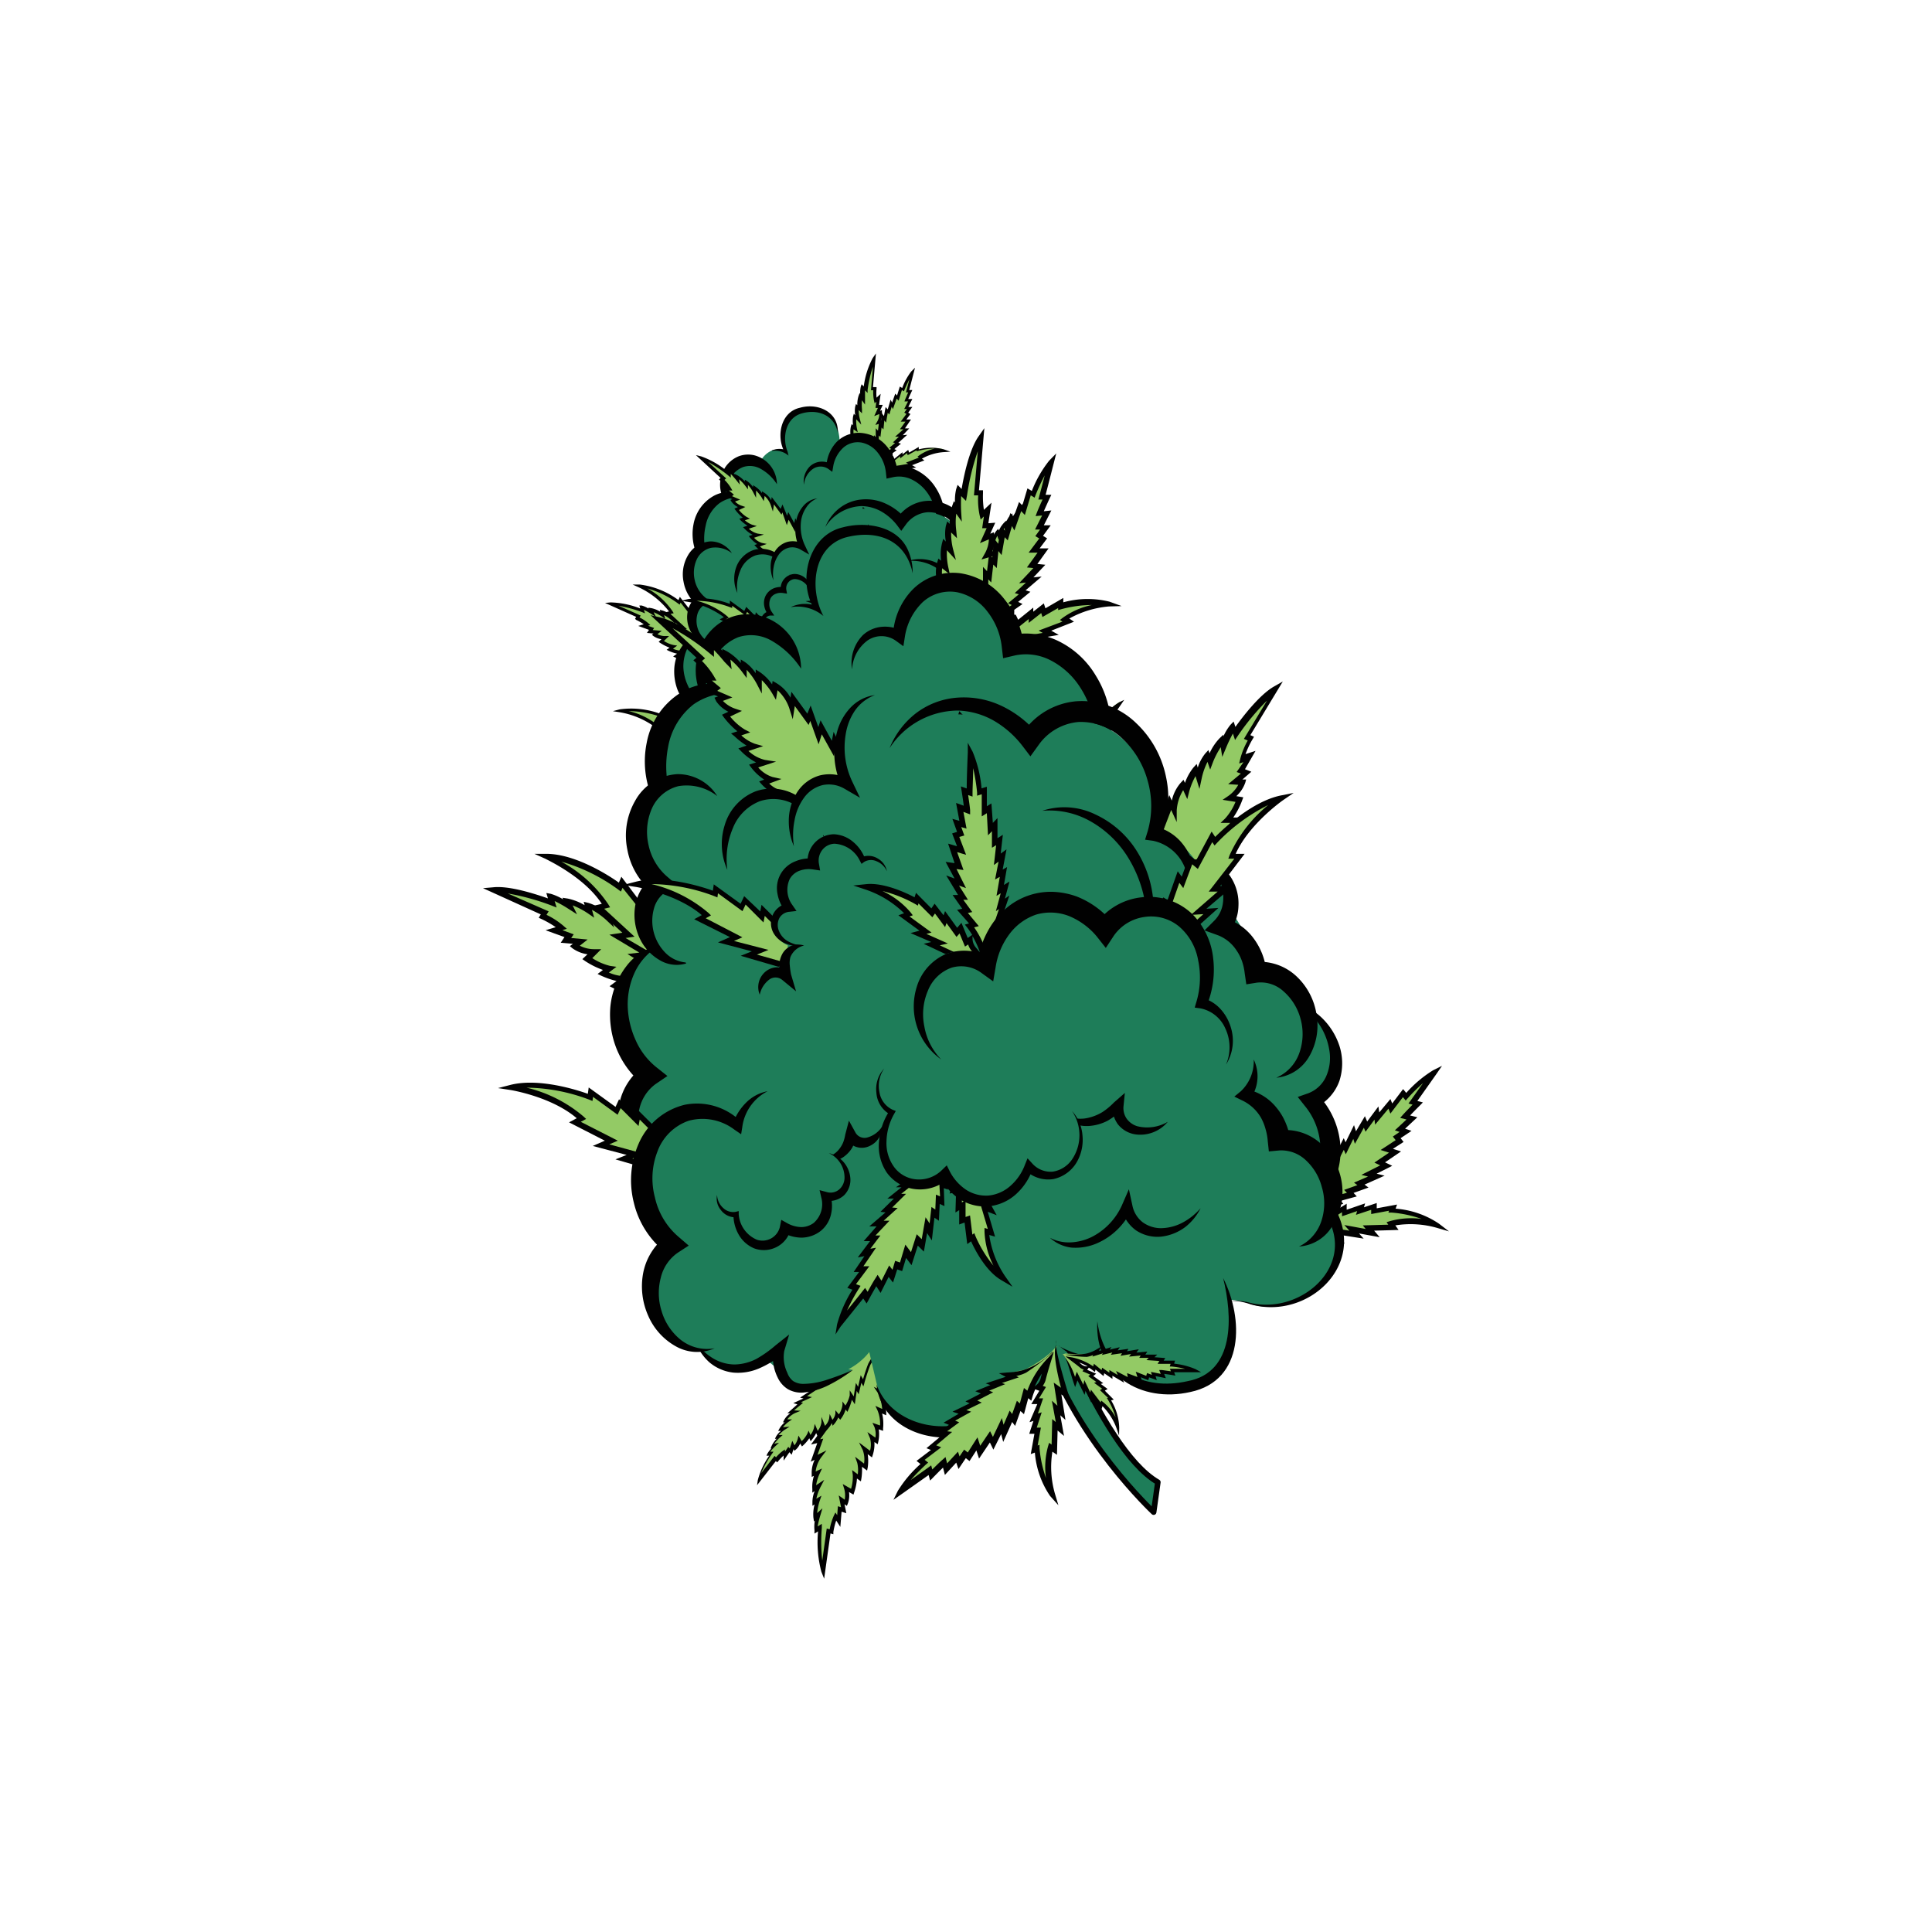 <svg id="Layer_1" data-name="Layer 1" xmlns="http://www.w3.org/2000/svg" viewBox="0 0 216 216"><defs><style>.cls-1{fill:#93ca65;}.cls-2{fill:#010101;}.cls-3{fill:#1e7d59;}.cls-4{fill:none;stroke:#010101;stroke-linejoin:round;stroke-width:0.62px;}</style></defs><path class="cls-1" d="M97.07,63a11,11,0,0,0-.69-4l.4-.09-.84-1.09.35-.06-.83-1.25.31,0-.63-1.31.44.2-.65-1.59.38.13-.4-1.31.42.31L95,51.43l.47.27-.56-1.34.36.17L95.07,49l.4.32a2.55,2.55,0,0,1-.15-1.62l.31.24a3.51,3.51,0,0,1,0-1.39l.35.37a3.42,3.42,0,0,1-.08-1.44l.26.25a3.78,3.78,0,0,1,.11-1.43l.21.29a5.62,5.62,0,0,1,0-1.32l.28.29a10.47,10.47,0,0,1,1-3.43l-.29,3.33h.25a5.24,5.24,0,0,0,.07,1.32l.34-.32-.15,1,.35,0L98,46.2l.4-.16a1.85,1.85,0,0,1-.26,1.19l.57-.17a4.07,4.07,0,0,1-.11,1.44l.44-.19a3.5,3.5,0,0,1-.32,1.26l.63-.27A2.86,2.86,0,0,1,99,50.73l.64-.28a2.34,2.34,0,0,1-.27,1.34l.47-.18a2.16,2.16,0,0,1-.32,1.17l.49-.05a3.21,3.21,0,0,1-.54,1.43l.47-.08a5.11,5.11,0,0,1-.78,1.52l.68-.17-.93,1.37.51-.14-.74,1.25.52-.16s-.7,1.38-1,2.18a15.31,15.31,0,0,0-.44,3"/><path class="cls-2" d="M97.88,62.9h-.34a15.81,15.81,0,0,1,.45-3c.22-.57.62-1.4.85-1.86l-.56.17L99,56.93l-.54.15.94-1.39-.88.21.46-.42a3.71,3.71,0,0,0,.63-1.19L99,54.4l.27-.34a2.74,2.74,0,0,0,.47-1.14l-.66.06.24-.3a1.74,1.74,0,0,0,.27-.83l-.75.29.33-.44a2,2,0,0,0,.25-1l-1,.46.43-.52a2.29,2.29,0,0,0,.37-1.08l-.86.38.28-.45a2.61,2.61,0,0,0,.26-.91l-.53.23.13-.36a3,3,0,0,0,.12-1.16l-.76.22.2-.35a1.79,1.79,0,0,0,.25-.87l-.57.23.41-.91-.27,0,.1-.7-.19.18-.07-.27a4.83,4.83,0,0,1-.09-1.19h-.25L97.59,41A13.52,13.52,0,0,0,97,43.6l0,.33-.29-.29c0,.32,0,.76,0,1l0,.59-.34-.48a5,5,0,0,0,0,1l0,.46L96,45.84a4.22,4.22,0,0,0,.13,1l.16.63-.56-.59a4.13,4.13,0,0,0,.07,1l.1.45L95.43,48a2.59,2.59,0,0,0,.19,1.26l.3.65-.64-.52.16,1.41-.24-.11.58,1.38-.55-.32.37,1.5L95.22,53l.35,1.13L95.22,54l.68,1.64-.41-.18L96,56.57l-.27,0,.82,1.23-.33.05L97.07,59l-.45.11A11.91,11.91,0,0,1,97.23,63H96.9a11.16,11.16,0,0,0-.66-4l-.1-.18.36-.09-.86-1.11.37-.06-.84-1.26.35,0-.72-1.51.47.22-.63-1.54.42.14-.45-1.48.45.33-.34-1.36.38.22L94.56,50l.48.23-.18-1.62.28.23a2.41,2.41,0,0,1,0-1.19l.08-.24.16.13a3.08,3.08,0,0,1,0-1l.08-.28.16.17a2.57,2.57,0,0,1,0-1l.08-.27.15.15a3.13,3.13,0,0,1,.15-1.08l.11-.29.06.09a3.2,3.2,0,0,1,.07-.82l.09-.25.24.24a9.33,9.33,0,0,1,1-3.17l.36-.51-.33,3.76H98v.18a5.06,5.06,0,0,0,0,1l.46-.43-.18,1.24.41,0-.3.66.21-.08,0,.19a2.1,2.1,0,0,1-.12,1l.41-.12,0,.19a5,5,0,0,1,0,1.18l.38-.17,0,.27a4.4,4.4,0,0,1-.16.93l.48-.21v.26a3.66,3.66,0,0,1-.21,1.08l.41-.18,0,.23a3,3,0,0,1-.11,1.06l.31-.12v.23a2.76,2.76,0,0,1-.19,1l.38,0,0,.2a4,4,0,0,1-.36,1.18l.36-.06-.09.26a7.49,7.49,0,0,1-.53,1.21l.65-.16-.91,1.34.47-.13L99,57.63l.49-.15-.17.34s-.7,1.38-1,2.17A14.61,14.61,0,0,0,97.88,62.9Z"/><path class="cls-1" d="M97.27,53.08a14,14,0,0,0,.58-1.89,3.12,3.12,0,0,0-.12-1.07l.22.19,0-1.17.16.2,0-1,.21.22.12-1,.21.21.1-1.09.22.28.19-1.07.21.23.28-1,.16.29.39-1.08.21.23.33-1.12.25.15a7.9,7.9,0,0,1,1.09-2s-.43,1.66-.56,2.13l.3,0s-.31.65-.44,1l.43,0-.44.87h.35l-.37.52.24.15-.55.74.53,0-.65.9.44,0-.8.85.46-.05-.82.77.28.08-.7.57.24.13-.81.56.22.13a5.2,5.2,0,0,0-1.5,1.81l.88-.64a1,1,0,0,0,.37-.47l.16.2.54-.68.13.27.83-.67,0,.25.7-.55.09.26,1-.59v.19a5.8,5.8,0,0,1,2.91-.09,5.71,5.71,0,0,0-2.69.9l.22.15-1.41.55L102,52l-1.29.22.39.21-1.46.28.5.34a8.9,8.9,0,0,0-2.84.56"/><path class="cls-2" d="M100.65,53.15l-.47,0a8.26,8.26,0,0,0-2.75.52l-.21-.24a6.3,6.3,0,0,1,2.47-.56l-.44-.31,1.39-.26-.4-.22,1.3-.22-.25-.14,1.44-.56-.15-.11.18-.13a4.69,4.69,0,0,1,1.76-.77,7.54,7.54,0,0,0-1.83.25l-.21.06v-.12l-1,.55-.08-.24-.76.6V51l-.76.6-.1-.22-.5.63-.13-.16a1.24,1.24,0,0,1-.3.31c-.26.17-.87.62-.88.63l-.52.39.27-.59a5.27,5.27,0,0,1,1.36-1.72l-.23-.14.79-.55-.22-.11.65-.54-.24-.07.67-.64-.42,0L101,48l-.39,0,.62-.86-.53,0,.64-.86-.24-.15.29-.4h-.3l.43-.85-.4,0,.09-.25.33-.76-.25,0,.06-.23.32-1.23c-.3.55-.53,1.15-.54,1.16l-.07.18-.23-.14-.36,1.19-.22-.24-.42,1.18-.14-.27-.26.87-.18-.19-.19,1.1-.19-.24-.1,1-.21-.21-.13,1.07-.18-.19,0,1-.14-.16,0,1.07L98,50.57a2.73,2.73,0,0,1,0,.64,15.14,15.14,0,0,1-.6,1.92L97.11,53a15.08,15.08,0,0,0,.58-1.85,3,3,0,0,0-.12-1l-.16-.55.35.31-.05-1.27.2.24,0-1,.25.27.12-1,.19.19.11-1.14.25.31.18-1,.24.26.32-1.09.17.33.35-1,.2.21.31-1,.27.16a7,7,0,0,1,1-1.84l.43-.43-.15.58s-.33,1.29-.5,1.92l.35,0-.12.25s-.19.41-.34.75l.46,0-.45.89H102l-.46.64.25.15-.46.61.52,0-.68,1,.48,0-.72.76.5-.05-1,.9h0l.3.09-.74.61.26.13-.82.58.21.12-.2.14s-.16.12-.37.31l.18.21.58-.73.15.33.92-.74v.24l.64-.5.1.3,1.08-.63v.27a5.55,5.55,0,0,1,2.81,0l.73.26-.78.05a5.75,5.75,0,0,0-2.41.73l.28.19-1.38.54.46.26-1.26.21.38.2-1.55.29ZM99,51.43a5,5,0,0,0-.58.66l.24-.16a.8.8,0,0,0,.3-.38Z"/><path class="cls-1" d="M104.83,75.74a11.29,11.29,0,0,0,1.2-4l.4.09-.27-1.35.34.1-.19-1.48.3.1,0-1.45.3.36.13-1.71.28.27.23-1.35.23.45.32-1.44.3.44.09-1.45.25.31.52-1.44.22.46a2.58,2.58,0,0,1,.59-1.53l.17.35a3.55,3.55,0,0,1,.6-1.27l.15.48a3.38,3.38,0,0,1,.57-1.33l.11.33a4.13,4.13,0,0,1,.75-1.25l0,.36a5.86,5.86,0,0,1,.63-1.18l.12.38a11,11,0,0,1,2.47-2.66L114,58.26l.22.1a5.29,5.29,0,0,0-.52,1.22l.44-.14-.56.82.31.13-.66.55.43,0a1.92,1.92,0,0,1-.76,1l.58.09a3.91,3.91,0,0,1-.74,1.25l.47,0a3.32,3.32,0,0,1-.84,1l.68,0a2.89,2.89,0,0,1-1,1.11l.71,0a2.43,2.43,0,0,1-.85,1.1l.5,0a2.26,2.26,0,0,1-.81.92l.46.17a3.35,3.35,0,0,1-1.12,1.06l.46.12a5.3,5.3,0,0,1-1.38,1l.69.14-1.44.85.51.08-1.22.82.53.08s-1.23.94-1.87,1.54a15.7,15.7,0,0,0-1.72,2.5"/><path class="cls-2" d="M105.6,76l-.29-.16a15.2,15.2,0,0,1,1.75-2.54c.44-.42,1.17-1,1.58-1.32l-.57-.08,1.23-.83-.56-.08,1.47-.87-.89-.18.6-.18A4.27,4.27,0,0,0,111,69l-.61-.16.4-.19a2.87,2.87,0,0,0,.93-.84l-.62-.23.35-.16a1.77,1.77,0,0,0,.61-.64l-.8-.06.49-.26a1.94,1.94,0,0,0,.67-.81l-1.14,0,.62-.3a2.24,2.24,0,0,0,.81-.81l-.94,0,.45-.28a2.8,2.8,0,0,0,.65-.72l-.59,0,.28-.26a3.41,3.41,0,0,0,.63-1l-.78-.12.33-.23a1.94,1.94,0,0,0,.62-.68l-.61,0,.77-.64-.26-.1.41-.6-.26.09.07-.28a4.39,4.39,0,0,1,.45-1.11l-.23-.1,1.4-2.32a14.33,14.33,0,0,0-1.75,2.1l-.19.28-.13-.39c-.14.26-.31.63-.41.87l-.23.56-.09-.58a4.68,4.68,0,0,0-.48.92l-.16.43-.16-.47a3.89,3.89,0,0,0-.36,1l-.13.63-.24-.77a3.71,3.71,0,0,0-.38.94l-.12.45-.25-.53a2.7,2.7,0,0,0-.39,1.22l0,.71-.34-.74L108.82,64l-.17-.21-.1,1.51-.35-.53-.33,1.52-.22-.42-.19,1.17-.26-.25-.13,1.78-.28-.34,0,1.23-.26-.09.18,1.46-.31-.09.26,1.32-.45-.09A12,12,0,0,1,105,75.81l-.3-.14a11.19,11.19,0,0,0,1.18-3.88v-.21l.37.08-.28-1.37.36.1-.19-1.5.33.12,0-1.68.33.4.12-1.66.31.3.26-1.53.25.49L108,64l.25.36.09-1.39.33.42.56-1.55.15.33a2.39,2.39,0,0,1,.55-1.07l.17-.18.09.19a2.87,2.87,0,0,1,.5-.92l.2-.23.07.22a2.57,2.57,0,0,1,.45-.85l.19-.21.07.2a3.38,3.38,0,0,1,.61-.91l.24-.22v.1a3,3,0,0,1,.43-.7l.19-.2.11.33a9.48,9.48,0,0,1,2.33-2.44l.54-.31-2,3.27.22.09-.09.16a4.33,4.33,0,0,0-.42.89l.6-.19-.72,1,.38.15-.57.48h.23l0,.19a2,2,0,0,1-.54.82l.43.06-.07.19a4.78,4.78,0,0,1-.56,1l.41,0-.13.23a4.68,4.68,0,0,1-.57.78h.53l-.12.23a3.72,3.72,0,0,1-.67.89h.44l-.08.21a3.09,3.09,0,0,1-.57.92l.33,0-.11.21a2.79,2.79,0,0,1-.6.82l.35.12-.11.17a3.63,3.63,0,0,1-.85.92l.36.1-.19.19a8,8,0,0,1-1,.87l.65.14-1.41.83.47.07L109,71.7l.5.07-.3.23s-1.24,1-1.87,1.54A15.37,15.37,0,0,0,105.6,76Z"/><path class="cls-1" d="M88.92,78a11.48,11.48,0,0,1-3.26-2.57l-.28.3-.56-1.25-.22.27-.7-1.32-.18.25-.86-1.18,0,.48-1.09-1.34-.07.39-1-1,.07.5-1.09-1v.53L78.77,70l0,.39-1.26-.88.1.5a2.71,2.71,0,0,0-1.37-.92l.06.38a3.66,3.66,0,0,0-1.22-.69l.15.47A3.61,3.61,0,0,0,74,68.45l.09.35a4.09,4.09,0,0,0-1.32-.6l.15.32a5.68,5.68,0,0,0-1.19-.61l.12.38a10.83,10.83,0,0,0-3.56-.77l3.1,1.38-.13.2a5.23,5.23,0,0,1,1.14.71l-.45.13.94.35-.19.29.87.07-.34.27a1.92,1.92,0,0,0,1.17.36l-.42.4a3.86,3.86,0,0,0,1.33.6l-.38.29a3.47,3.47,0,0,0,1.27.34l-.55.41a3,3,0,0,0,1.48.33l-.57.42a2.48,2.48,0,0,0,1.33.42l-.39.31a2.37,2.37,0,0,0,1.2.3l-.28.4a3.4,3.4,0,0,0,1.53.23l-.31.36a5.55,5.55,0,0,0,1.73.08l-.47.5,1.66-.13-.37.36,1.47,0-.39.37s1.56.07,2.42.2a15.3,15.3,0,0,1,2.85,1.07"/><path class="cls-2" d="M88.43,78.67a15.15,15.15,0,0,0-2.79-1.06c-.85-.13-2.4-.2-2.41-.2l-.39,0,.37-.34-1.46,0,.34-.33-1.63.13.45-.49a7.6,7.6,0,0,1-1.33-.13l-.27,0,.24-.28a4,4,0,0,1-1.23-.27l-.19-.08.22-.3a3.23,3.23,0,0,1-1-.32l-.21-.12.25-.21a3,3,0,0,1-1-.42l-.19-.13.36-.26a3.85,3.85,0,0,1-1.07-.35l-.23-.11.43-.32a4.83,4.83,0,0,1-.92-.31l-.24-.12.33-.24a5.32,5.32,0,0,1-1.06-.54l-.16-.11.31-.3a2,2,0,0,1-.91-.36l-.16-.13.18-.14-.73-.07.23-.34-1.2-.44.61-.19a5.66,5.66,0,0,0-.86-.49L71,69.17l.13-.2-3.49-1.56.62-.06a9.63,9.63,0,0,1,3.32.68l-.1-.33.27,0a3.24,3.24,0,0,1,.75.33l0-.09.32.05a3.21,3.21,0,0,1,1,.4l-.06-.21.28.07a2.51,2.51,0,0,1,.86.44l-.07-.22.29.07a2.91,2.91,0,0,1,1,.47l0-.21.25.05a2.39,2.39,0,0,1,1.06.57l-.06-.36,1.35,1,0-.53.87,1.09v-.43l1,1-.07-.55,1.09,1.12.08-.43,1.06,1.29,0-.51,1,1.36.2-.29.71,1.34.24-.28.56,1.27.25-.27.12.18A11.58,11.58,0,0,0,89,77.88l-.16.28a11.93,11.93,0,0,1-3.2-2.45l-.32.33-.54-1.23-.21.25-.69-1.3-.16.22L83,73l0,.44L81.83,72l-.07.35-.83-.85L81,72,79.84,71v.64l-.94-1.18,0,.26-1.17-.82.15.79-.43-.57a2.69,2.69,0,0,0-1-.78l.1.58-.36-.3a3.66,3.66,0,0,0-.85-.56l.25.77-.47-.44a4.24,4.24,0,0,0-.87-.62l.13.47L74,68.93a5.52,5.52,0,0,0-.92-.48l.26.53-.51-.33a8.21,8.21,0,0,0-.84-.47l.12.39-.32-.13a15.59,15.59,0,0,0-2.64-.72l2.48,1.1-.13.21a4.89,4.89,0,0,1,1,.66l.21.19-.26.08.68.25-.15.23,1,.09-.48.37a1.77,1.77,0,0,0,.9.21h.4l-.57.55a3.26,3.26,0,0,0,1.1.46l.38.06-.47.35a2.58,2.58,0,0,0,.94.22l.53,0-.75.55a2.33,2.33,0,0,0,1.13.21l.68-.11-.92.67a2,2,0,0,0,1,.28l.56-.06-.63.5a1.81,1.81,0,0,0,.87.17l.39-.06-.39.54a3,3,0,0,0,1.25.15l.44-.06-.4.47a4,4,0,0,0,1.37,0l.59-.18-.62.65,1.7-.13-.4.39,1.48,0-.42.4c.52,0,1.45.09,2.06.18a16.44,16.44,0,0,1,2.89,1.08Z"/><path class="cls-1" d="M79.67,70.25l-.38.35-.85-1.51-.18.36-.72-1.25-.31.36-1.18-1.5-.13.3s-2.41-1.82-4.42-1.84a9,9,0,0,1,3.56,2.94l-.43.11,1.81,1.66-.67.1,1.84,1.08-.74.09L79,72.78"/><path class="cls-2" d="M78.86,72.92l-2.48-1.53.73-.08-1.82-1.07.78-.12-1.78-1.64.51-.12a9.22,9.22,0,0,0-3.37-2.69l-.71-.32h.78a9.13,9.13,0,0,1,4.35,1.74l.16-.36,1.22,1.56.33-.39.69,1.19.18-.37.9,1.61.23-.21.22.24-.53.5-.8-1.43-.18.36-.76-1.32-.29.34-1.13-1.44-.1.23-.17-.12a10.55,10.55,0,0,0-3.45-1.69,8,8,0,0,1,2.84,2.58l.11.19-.36.08,1.84,1.69-.55.08,1.86,1.09-.76.09,1.69,1Z"/><path class="cls-1" d="M116.7,87.75a14.26,14.26,0,0,0,1.22-1.58,3.27,3.27,0,0,0,.27-1l.13.25.37-1.11.09.24.38-1,.12.29.48-1,.12.26.48-1,.11.34.56-1,.11.29.62-.83,0,.34.74-.89.12.28.71-.93.17.22a7.83,7.83,0,0,1,1.72-1.48s-1,1.42-1.28,1.82l.29.08s-.52.51-.77.79l.42.11-.73.67.34.12-.53.36.17.22-.77.51.5.16L122,84l.39.19-1,.52.44.11-1,.45.22.17-.85.31.18.19-1,.26.15.19a5.42,5.42,0,0,0-2,1.2l1-.3A1,1,0,0,0,119,87l.08.24.75-.46,0,.31,1-.35-.07.23.85-.28V87l1.15-.21-.06.18a5.69,5.69,0,0,1,2.75.9,5.62,5.62,0,0,0-2.83-.07l.15.22-1.51,0,.26.3-1.28-.23.3.33-1.47-.23.35.49a9,9,0,0,0-2.86-.43"/><path class="cls-2" d="M126.16,88.2l-.74-.22a5.9,5.9,0,0,0-2.5-.13h0l.19.28-1.47,0,.33.4-1.25-.23.28.31-1.54-.24.39.56-.45-.13a8.21,8.21,0,0,0-2.75-.44l-.11-.31a6.72,6.72,0,0,1,2.51.31l-.31-.44,1.39.23-.3-.34,1.3.23-.18-.21,1.54-.05-.1-.15.21-.06a4.67,4.67,0,0,1,1.91-.13,7.2,7.2,0,0,0-1.79-.39h-.22l0-.12-1.08.2,0-.25-.93.31.07-.23-.91.31,0-.25-.69.43-.07-.2a1,1,0,0,1-.39.19c-.3.07-1,.3-1,.3l-.63.19.47-.46a5.43,5.43,0,0,1,1.88-1.17l-.17-.2.94-.25h0l-.17-.18.8-.29-.21-.15.86-.37-.4-.1,1.13-.58-.35-.17.89-.6-.51-.16.91-.6-.17-.21.41-.28-.29-.1.71-.66-.39-.09.18-.2c.15-.18.4-.43.57-.61l-.24-.06.13-.19c.15-.2.47-.65.75-1.06a12.39,12.39,0,0,0-.92.91l-.13.15-.17-.21-.76,1-.12-.3-.81,1,0-.3-.54.73-.1-.24-.57,1-.1-.29-.45.93-.13-.27-.49,1-.1-.24-.39,1-.07-.2-.34,1-.08-.15a2.68,2.68,0,0,1-.21.6,13.25,13.25,0,0,1-1.24,1.61l-.25-.2a15.47,15.47,0,0,0,1.2-1.55,3.32,3.32,0,0,0,.24-1l0-.57.22.41.4-1.21.1.29.37-.92.13.33.48-.93.12.26.5-1,.13.38.53-.92.14.33.68-.92,0,.36.67-.81.11.27.66-.87.19.24a7.2,7.2,0,0,1,1.64-1.38l.55-.27-.34.5-1.15,1.65.34.09-.2.19s-.33.32-.58.59l.44.11-.74.69.39.14-.66.44.18.23-.65.42.49.16-1,.65.44.21-1,.48.48.12-1.21.53h0l.24.18-.91.32.19.22-1,.26.15.19-.24.07a3.62,3.62,0,0,0-.45.17l.09.25.8-.5,0,.37,1.12-.39-.08.24.78-.26,0,.32,1.24-.23-.09.25a5.41,5.41,0,0,1,2.63.91Zm-7.22-1.4a4.77,4.77,0,0,0-.77.43l.29-.07a1,1,0,0,0,.41-.26Z"/><path class="cls-3" d="M85,63.49c2.67-2.66,5.51-4.72,5-8.73-.28-2.07-2.8-3.38-4.76-2.91-3.42.83-5.47,4.11-4.16,7.39a3.91,3.91,0,0,0,3.32,2A7.25,7.25,0,0,0,88.25,60c.62-.34,1.21-.72,1.83-1.06l1-.54q2-.82-2.5-.48a4,4,0,0,0,4,.11l.2-.13-3.08.3.18.08-2.3-1.86c1.25,1.75,1.44,5.61,5.24,5.5l-2.5-6.72c-3.76,3-8.67,4.19-10.59,9l7.59,2.3a1.68,1.68,0,0,1,1-1.38L82.5,61.57c0,1.08-1,2.13-1.55,3.1a33.54,33.54,0,0,0-1.89,4.25,34.64,34.64,0,0,0-2,8.56c-.47,4.77,6,5,7.77,1.3,1.63-3.41,2.43-7.13,4.06-10.54l-7.78-1.3c-.29,2.68-.49,5.52-1.58,8-.91,2.13-2.27,3.75-2.58,6.11a3.69,3.69,0,0,0,1.83,3.46,5.88,5.88,0,0,0,2.18.7c2.89.27-1.92-2.2-1.43-1.22,1.64,3.26,7.75,2.22,7.51-1.71a8,8,0,0,0-.66-3.15,3.88,3.88,0,0,0-3.32-2,5,5,0,0,0-4.46,2.73c-1.88,3.76,2.52,8.17,6.07,4.88l.38-.36-2.91,1.07q-2.06-.79-1.05-.27a4,4,0,0,0,1.93.59,5,5,0,0,0,2.31-.54c1.88-1,2.37-3.18,2.57-5.11.31-2.83-2.23-10.15,1-11.6L83.19,66c.59,3.08-1.18,6-1.94,8.9a15,15,0,0,0,.49,9.69c1.24,3.22,6.4,2.25,7.32-.72,1.7-5.49,1.13-11.43,3.39-16.76l-7.69-.26c.88,4.7.1,9.5.17,14.25C85,85.23,91.65,87,92.71,82.4c1.28-5.51,2-10.85,1-16.44L86,67.73q2.37,11.77,5.14,23.46c1,4.1,8.08,3.78,7.88-.74a132.35,132.35,0,0,0-3.52-25.07c-1.17-4.86-8.92-3.11-7.79,1.77a209.86,209.86,0,0,0,6.13,22.32,4,4,0,0,0,4.22,3c1.77-.16,3.79-1.75,3.65-3.68C101,80,101.31,71,99.13,62.39l-7.78,1.78c1.31,5,.92,10.12,2.9,15,1.43,3.52,7.65,2,7.51-1.71l-.27-7.2L93.61,71l2.08,6.27c1.54,4.67,8.89,3.21,7.78-1.77l-1.74-7.85-7.79,1.77c.64,2.59,1.39,5.14,2.23,7.67,1.29,3.84,8,4,7.88-.73a43.25,43.25,0,0,0-.71-7.1L95.55,71a110,110,0,0,0,5.34,15.47c1.78,4.16,8.22,1.4,7.42-2.75-1.2-6.2-2.37-12.39-3-18.68l-7.79,1.78c2.43,6.79,6,13.22,6.81,20.49l7.78-1.77a149.39,149.39,0,0,0-4.79-19.93l-7.42,2.75c1.9,4.41,3.67,8.94,6.68,12.75,2.49,3.14,7.64,0,6.83-3.57s-1-6.9-1.82-10.31l-6.82,3.57c2.38,2.95,3.91,6.52,5.83,9.76L115.31,75a16.68,16.68,0,0,0-4-.63c-5.13-.17-5.54,7.61-.41,7.78a4.68,4.68,0,0,1,2,.29c3.21.87,6.55-2.56,4.75-5.59-2.29-3.85-4.19-7.87-7-11.39-2.51-3.11-7.64,0-6.83,3.56.79,3.41,1,6.91,1.82,10.31l6.82-3.56c-2.5-3.17-3.91-7.46-5.49-11.12-1.73-4-8.73-1.44-7.42,2.75a151.37,151.37,0,0,1,4.8,19.93c.85,5,8.29,3.08,7.78-1.77-.76-7.3-4.37-13.69-6.8-20.5a4,4,0,0,0-7.79,1.78c.68,6.28,1.84,12.47,3,18.67l7.42-2.75a96,96,0,0,1-4.6-13.51c-1.27-4.85-8.71-3.16-7.79,1.77a30.22,30.22,0,0,1,.53,5l7.88-.73c-.85-2.53-1.59-5.08-2.23-7.67-1.21-4.85-8.88-3.13-7.79,1.77l1.75,7.85,7.78-1.77-2.07-6.27c-1.27-3.83-8.06-4-7.88.73l.27,7.21,7.51-1.71c-1.65-4.06-1.06-8.81-2.17-13-1.27-4.82-9-3.09-7.78,1.78,2,7.92,1.77,16.15,2.35,24.26l7.87-.73a209.81,209.81,0,0,1-6.12-22.32l-7.79,1.77a121.42,121.42,0,0,1,3.34,23l7.88-.74Q96.11,77.73,93.74,66c-1-4.92-8.66-3.14-7.79,1.77.74,4.16.12,8.28-.83,12.37l7.78,1.3c-.09-5.48.67-10.9-.36-16.33-.76-4.07-6.27-3.61-7.68-.27-2.28,5.38-1.69,11.28-3.39,16.77l7.32-.72c-1.06-2.75.94-6,1.7-8.66a16.71,16.71,0,0,0,.49-8c-.5-2.63-3.48-3.55-5.76-2.53-3.52,1.57-5.34,4.91-5.68,8.56-.31,3.23,1.53,7.39.17,10.42L82.64,78l-.23.07,3,.48c-2.13-1.2-4.26-1.21-6.13.52L85.36,84c.12-.23.46-.51,0-.12l-2.92,1.07h.23l-3.32-2L79.12,82l7.5-1.71c-1.25-2.49-3.62-3-6.27-2.74l3,.48-.23-.11L85,81.4a14.1,14.1,0,0,1,1.39-2.32,19.87,19.87,0,0,0,1.45-3.7,50.84,50.84,0,0,0,1.32-8.13c.51-4.78-6-5-7.77-1.3-1.63,3.41-2.43,7.12-4.06,10.53l7.78,1.3a26.78,26.78,0,0,1,2.29-8.32c1.19-2.61,3.15-4.56,3.12-7.59a4,4,0,0,0-5.85-3.57,10.43,10.43,0,0,0-4.88,5.92c-1.71,4.79,5.75,7,7.59,2.3.46-1.16,2.76-2.08,3.75-2.67a36.69,36.69,0,0,0,4.66-3c2.6-2.08.88-6.81-2.5-6.71,3-.09,2.86,3,2.26.59a6.56,6.56,0,0,0-.86-2,4.23,4.23,0,0,0-5.77-1.5l4,.11c-1.74-1.18-3.77-.58-5.51.26-.71.34-1.39.77-2.07,1.16a10.77,10.77,0,0,0-1.24.71c-.76.6-1.23-.06.72.07l3.31,2,0-.1.27,3-1.4,1-4.75-2.91c-.28-2.12-1.79.5-2.61,1.31-3.61,3.58,1.78,9.26,5.42,5.65Z"/><path class="cls-3" d="M78.41,70.84c-2,.64-3,3.09-2.32,5.46a4.91,4.91,0,0,0,1.61,2.47,3.51,3.51,0,0,0-1.13,3.87,3.11,3.11,0,0,0,3.73,2.42"/><path class="cls-2" d="M78.41,70.84a3.64,3.64,0,0,0-1.56,1.65,4.68,4.68,0,0,0-.45,2.1,5.31,5.31,0,0,0,.48,2,4.3,4.3,0,0,0,1.25,1.63l.68.53-.73.49a2.61,2.61,0,0,0-1,1.51,3.84,3.84,0,0,0,.06,2,3.54,3.54,0,0,0,1.09,1.69,2.61,2.61,0,0,0,2,.61A2.61,2.61,0,0,1,77.89,85a3.87,3.87,0,0,1-1.7-1.87,4.39,4.39,0,0,1-.31-2.54,3.72,3.72,0,0,1,1.44-2.33l0,1a5.39,5.39,0,0,1-1.57-2.14,5.8,5.8,0,0,1-.35-2.57,4.77,4.77,0,0,1,.93-2.4A3.38,3.38,0,0,1,78.41,70.84Z"/><path class="cls-3" d="M84.89,53.77a2.69,2.69,0,0,1,1.42-3.41,2.1,2.1,0,0,1,1.59.14,3.81,3.81,0,0,1-.31-.86,3.05,3.05,0,0,1,2-3.8s4-1.12,4.29,3.49h0L93,51.52"/><path class="cls-3" d="M97.07,50.08c-.4-1.76-1.77-1.08-3.24-.75"/><path class="cls-3" d="M81.06,56.07a3.54,3.54,0,0,1,1.87-4.48c1.61-.54,3.39.6,4,2.54"/><path class="cls-2" d="M81.06,56.07a3.42,3.42,0,0,1-.44-2.74,3.28,3.28,0,0,1,2-2.33,3,3,0,0,1,1.66-.11,3.36,3.36,0,0,1,2.58,3.24,5.14,5.14,0,0,0-1.79-1.7,2.45,2.45,0,0,0-2-.21,2.83,2.83,0,0,0-1.51,1.43A5.74,5.74,0,0,0,81.06,56.07Z"/><path class="cls-3" d="M80.91,64.69a5.48,5.48,0,0,1-2.61-6.38,3.72,3.72,0,0,1,5.26-2.59"/><path class="cls-2" d="M80.91,64.69a4.41,4.41,0,0,1-2.82-2.34,5.65,5.65,0,0,1-.55-3.76,4.57,4.57,0,0,1,2.31-3.18,3.59,3.59,0,0,1,2-.39,3.26,3.26,0,0,1,1.74.7,3.8,3.8,0,0,0-3.17.55,4.15,4.15,0,0,0-1.54,2.57A6.11,6.11,0,0,0,79,62,5.83,5.83,0,0,0,80.91,64.69Z"/><path class="cls-3" d="M116.78,74.33a3.82,3.82,0,0,1,2.48,4,2.41,2.41,0,0,1-1.46,1.9,4.38,4.38,0,0,1,1.1,3.66,3.48,3.48,0,0,1-4.67,2.87,5.2,5.2,0,0,1-2.54-2,2.53,2.53,0,0,1-3.14,1,3.81,3.81,0,0,1-2.48-4"/><path class="cls-2" d="M116.78,74.33a3.75,3.75,0,0,1,1.69,1,4.16,4.16,0,0,1,1,1.7,3.44,3.44,0,0,1,0,2.08A2.83,2.83,0,0,1,118,80.72l.21-.79a4.93,4.93,0,0,1,1.37,3.39A4.49,4.49,0,0,1,118,86.77a4.1,4.1,0,0,1-3.87.63,5.68,5.68,0,0,1-2.88-2.32l1,0A3,3,0,0,1,110,86.4a3.49,3.49,0,0,1-2.34-.68,4.07,4.07,0,0,1-1.41-1.78,3.45,3.45,0,0,1-.16-2.17,3.53,3.53,0,0,0,.54,2A3.71,3.71,0,0,0,108,85.13a2.77,2.77,0,0,0,1.82.34,1.85,1.85,0,0,0,1.34-1l.42-.8.54.76a4.7,4.7,0,0,0,2.37,1.74,2.79,2.79,0,0,0,2.61-.43,3.32,3.32,0,0,0,1.19-2.48,4,4,0,0,0-.94-2.72L117,80l.63-.23a1.85,1.85,0,0,0,1.09-1,2.72,2.72,0,0,0,.19-1.63A3.88,3.88,0,0,0,116.78,74.33Z"/><path class="cls-3" d="M81.83,61.85a2.85,2.85,0,0,0-2.68-.92A3.3,3.3,0,0,0,77,65a3.91,3.91,0,0,0,1.27,2.13,2.59,2.59,0,0,0-.89,2.7,2.4,2.4,0,0,0,2.69,2"/><path class="cls-2" d="M81.83,61.85a3,3,0,0,0-2.35-.6,2.35,2.35,0,0,0-1.62,1.38,3.61,3.61,0,0,0-.2,2.18,3.52,3.52,0,0,0,1.07,1.89l.62.54-.67.43a1.8,1.8,0,0,0-.71,1,2.77,2.77,0,0,0,.68,2.66,2,2,0,0,0,1.46.57,2,2,0,0,1-1.77-.15,3,3,0,0,1-1.24-1.4,3.31,3.31,0,0,1-.23-1.9,2.82,2.82,0,0,1,1.07-1.79l0,1a4.35,4.35,0,0,1-1.51-2.58,4.19,4.19,0,0,1,.46-2.95,3.1,3.1,0,0,1,2.57-1.6A2.84,2.84,0,0,1,81.83,61.85Z"/><path class="cls-3" d="M107.68,63.47a3.61,3.61,0,0,0-2.74-3.56,5.74,5.74,0,0,0,.27-1.93c-.07-2.83-2.09-5.22-4.51-5.35a4.43,4.43,0,0,0-1,.08,4.13,4.13,0,0,0-3.56-3.83,3.36,3.36,0,0,0-3.35,3.25,1.78,1.78,0,0,0-.87-.27,2.05,2.05,0,0,0-2,2.3"/><path class="cls-2" d="M107.68,63.47a4.35,4.35,0,0,0-.94-2.13,2.92,2.92,0,0,0-1.87-1.06l-.41-.05.11-.43a5.77,5.77,0,0,0-.83-4.62A4.67,4.67,0,0,0,102,53.64a3.25,3.25,0,0,0-2.16-.29l-.72.16-.08-.72a4.18,4.18,0,0,0-.86-2.12,3.06,3.06,0,0,0-1.85-1.19,2.44,2.44,0,0,0-2.07.59,3.65,3.65,0,0,0-1.11,2.1l-.1.58-.44-.32a1.52,1.52,0,0,0-1.73,0,2.39,2.39,0,0,0-1,1.77,2.41,2.41,0,0,1,.69-2.08,2,2,0,0,1,1.13-.5,2.11,2.11,0,0,1,1.23.26l-.54.26a4.28,4.28,0,0,1,1.13-2.71,3.47,3.47,0,0,1,3-1,4.19,4.19,0,0,1,2.68,1.54,5.56,5.56,0,0,1,1.16,2.75l-.8-.55a4.51,4.51,0,0,1,3,.45,5.4,5.4,0,0,1,2.11,2,6.07,6.07,0,0,1,.91,2.68A5.9,5.9,0,0,1,105.3,60l-.29-.48a3.36,3.36,0,0,1,2.1,1.55A4,4,0,0,1,107.68,63.47Z"/><path class="cls-3" d="M96.39,57.05h.09a3.85,3.85,0,0,0,0,.48"/><path class="cls-2" d="M96.39,57.05c0-.17.07-.28.1-.37l.36.38c.25.09.31.16.27.23s-.08.07-.18.11a3.05,3.05,0,0,1-.47.13,1.91,1.91,0,0,1-.47-.11.34.34,0,0,1-.18-.13c0-.09,0-.18.28-.26l.36.38A1.26,1.26,0,0,1,96.39,57.05Z"/><path class="cls-3" d="M115.69,78.89a3,3,0,0,0,2-3.8,3.08,3.08,0,0,0-3.19-2.61,2.7,2.7,0,0,0-.06-.41,3.13,3.13,0,0,0-2-2.35,2.41,2.41,0,0,0,.5-2.16,2.13,2.13,0,0,0-2.39-1.81"/><path class="cls-2" d="M115.69,78.89a2.6,2.6,0,0,0,1.43-1.59,3.41,3.41,0,0,0,0-2,3.37,3.37,0,0,0-1-1.64,2,2,0,0,0-1.61-.54l-.65.1-.1-.67a2.73,2.73,0,0,0-.16-.73,2.91,2.91,0,0,0-.33-.66,2.4,2.4,0,0,0-1.1-.9l-.85-.3.6-.61a1.86,1.86,0,0,0,.5-.94,2.5,2.5,0,0,0-.07-1.18,2.21,2.21,0,0,0-.65-1,1.68,1.68,0,0,0-1.24-.45,1.78,1.78,0,0,1,1.49.09,2.63,2.63,0,0,1,1.09,1.1,2.89,2.89,0,0,1,.35,1.56,2.63,2.63,0,0,1-.62,1.6l-.24-.91a3.42,3.42,0,0,1,1.79,1.24,4.28,4.28,0,0,1,.51.94,4.08,4.08,0,0,1,.25,1l-.74-.56a3.22,3.22,0,0,1,2.64.93,4,4,0,0,1,1.16,2.32,3.79,3.79,0,0,1-.47,2.47A2.59,2.59,0,0,1,115.69,78.89Z"/><path class="cls-3" d="M92,59.57a4.84,4.84,0,0,1,7.55-1.49,5.93,5.93,0,0,1,1,1,3.84,3.84,0,0,1,5.76-.77,6,6,0,0,1,1.78,6.46,2.47,2.47,0,0,1,1.06.51,3.47,3.47,0,0,1,.86,4.21"/><path class="cls-2" d="M92.27,58.92a5.07,5.07,0,0,1,1.55-2.08,4.7,4.7,0,0,1,2.54-1,5.23,5.23,0,0,1,2.73.5A6.46,6.46,0,0,1,101.26,58l-1,0a4.39,4.39,0,0,1,3.33-2,4.72,4.72,0,0,1,3.62,1.34,6.3,6.3,0,0,1,1.51,6.84l-.32-.58a3,3,0,0,1,1.43.88,3.61,3.61,0,0,1,.78,1.37,3.42,3.42,0,0,1-.39,2.91,3.42,3.42,0,0,0-.12-2.72,2.65,2.65,0,0,0-1.91-1.57l-.48-.07.16-.51a5.58,5.58,0,0,0,0-3.06,5.36,5.36,0,0,0-1.55-2.56,3.62,3.62,0,0,0-2.64-1,3.31,3.31,0,0,0-2.42,1.4l-.5.68-.47-.63a6,6,0,0,0-1.73-1.52,4.7,4.7,0,0,0-2.21-.62A5,5,0,0,0,92.27,58.92Z"/><path class="cls-2" d="M86.31,50.36a2.11,2.11,0,0,1,1.67,0l-.23.23c-1-1.71-.51-4.52,1.68-5,2-.58,4.35.46,4.23,2.78-.38-2-2.27-2.67-4.06-2.14s-2.17,2.73-1.55,4.26l.11.45a2.27,2.27,0,0,0-1.85-.52Z"/><path class="cls-1" d="M94.4,67.65a11.26,11.26,0,0,1-2.24-3.46l-.36.19L91.69,63l-.3.18-.23-1.47-.25.18-.42-1.39L90.3,61l-.59-1.61-.2.35-.59-1.24-.1.5-.7-1.29-.16.51-.49-1.37-.15.37-.9-1.24-.08.51a2.52,2.52,0,0,0-1-1.3l-.06.38a3.54,3.54,0,0,0-.93-1.05V55a3.43,3.43,0,0,0-.91-1.11l0,.35a3.8,3.8,0,0,0-1.06-1l0,.35a5.83,5.83,0,0,0-.92-1l0,.4a10.71,10.71,0,0,0-3.1-1.86l2.47,2.29-.19.15a5.37,5.37,0,0,1,.84,1H81l.77.63-.27.21.79.34L81.9,56a1.94,1.94,0,0,0,1,.71l-.54.25a3.93,3.93,0,0,0,1.06,1l-.45.15a3.42,3.42,0,0,0,1.08.73L83.4,59a2.84,2.84,0,0,0,1.29.78L84,60a2.47,2.47,0,0,0,1.11.82l-.48.17a2.3,2.3,0,0,0,1,.66l-.4.29a3.41,3.41,0,0,0,1.37.71l-.4.24a5.17,5.17,0,0,0,1.6.62l-.62.32,1.62.41-.47.22,1.39.44-.49.23s1.45.55,2.22,1A15,15,0,0,1,93.84,68"/><path class="cls-2" d="M93.73,68.11a16.47,16.47,0,0,0-2.29-1.88c-.76-.38-2.2-.94-2.21-.94l-.36-.14.46-.21L88,64.5l.43-.2-1.59-.4.59-.31A8.06,8.06,0,0,1,86.17,63l-.24-.13.32-.2a3.86,3.86,0,0,1-1.07-.64L85,61.94l.31-.22a2.83,2.83,0,0,1-.81-.61l-.16-.17.31-.12a3.44,3.44,0,0,1-.8-.71l-.13-.18.42-.14a3.4,3.4,0,0,1-.89-.67l-.18-.18.5-.17a4.34,4.34,0,0,1-.75-.58L82.66,58l.38-.13a4.66,4.66,0,0,1-.81-.84l-.12-.16.39-.18a2,2,0,0,1-.74-.63l-.1-.17.21-.08-.67-.29.33-.25-1-.81.63,0a5.14,5.14,0,0,0-.65-.74l-.13-.12.19-.16L77.8,50.88l.61.15a9.44,9.44,0,0,1,2.91,1.68v-.35l.24.14a3.19,3.19,0,0,1,.6.55V53l.28.14a3.23,3.23,0,0,1,.84.7v-.21l.24.15a2.59,2.59,0,0,1,.67.69v-.23l.25.16a2.78,2.78,0,0,1,.75.74l0-.21.21.13a2.31,2.31,0,0,1,.82.87l.06-.36,1,1.32.2-.49L88,57.66l.13-.41.67,1.23.11-.55.67,1.41.21-.38.57,1.56.21-.48.48,1.6.29-.2.23,1.49.31-.2L92,64.12l.32-.17,0,.2a11.14,11.14,0,0,0,2.2,3.39l-.25.22a12.15,12.15,0,0,1-2.21-3.33l-.4.21-.11-1.34-.28.18L91,62l-.22.16L90.46,61l-.18.41-.61-1.67-.17.31L89,59l-.09.47-.74-1.36-.2.6-.5-1.42-.1.25-.84-1.15-.12.8-.22-.67a2.6,2.6,0,0,0-.7-1.07l-.1.58-.23-.4a5,5,0,0,0-.63-.79l0,.81-.3-.57a3.61,3.61,0,0,0-.61-.86l0,.49-.28-.37a4.5,4.5,0,0,0-.71-.75l.08.59-.37-.47c-.12-.15-.41-.49-.64-.72l0,.41-.26-.22a14.86,14.86,0,0,0-2.25-1.52l2,1.83-.19.16a4.59,4.59,0,0,1,.74.94l.14.25H81.5l.55.46-.21.17.91.39-.57.21a1.73,1.73,0,0,0,.77.48l.38.13-.71.34a3.43,3.43,0,0,0,.88.79l.34.17-.56.19a2.66,2.66,0,0,0,.82.5l.51.14-.89.3a2.18,2.18,0,0,0,1,.55l.68.1-1.09.36a1.88,1.88,0,0,0,.87.58l.54.11-.76.28a1.69,1.69,0,0,0,.77.44l.38.06-.54.4a3,3,0,0,0,1.13.54l.43.07-.53.32a3.83,3.83,0,0,0,1.28.46h.62l-.8.43,1.65.41-.51.24,1.4.44-.52.25c.48.19,1.34.54,1.88.81A15.16,15.16,0,0,1,94,67.88Z"/><path class="cls-3" d="M86.35,73.71C89,71.05,91.86,69,91.32,65c-.27-2.07-2.79-3.38-4.75-2.91-3.43.83-5.47,4.11-4.16,7.39a3.88,3.88,0,0,0,3.32,2,7.24,7.24,0,0,0,3.9-1.27c.62-.34,1.21-.72,1.83-1.06.33-.19.66-.37,1-.54q2-.84-2.5-.49c1.58,1.08,3.44.52,4.85-.48-1.51,1.07-.24.53,1,.49a13.63,13.63,0,0,0,2.85-.27l-3.56-6.62c-4.6,3.9-11.73,7.33-13.95,13.2l7.59,2.3a1.66,1.66,0,0,1,1-1.38l-5.85-3.58c0,1.8-2.51,4.37-3.33,6a21.29,21.29,0,0,0-2.07,7.22c-.42,3.74,5.54,5.71,7.34,2.21l4.05-7.89-7.34-2.21c-.29,2.68-.49,5.51-1.58,8C80,87.33,78.68,89,78.37,91.32a3.7,3.7,0,0,0,1.83,3.46,6.07,6.07,0,0,0,2.18.7c2.89.26-1.93-2.2-1.43-1.22,1.64,3.25,7.75,2.21,7.51-1.71a8.08,8.08,0,0,0-.66-3.15,3.84,3.84,0,0,0-3.32-2A5,5,0,0,0,80,90.1c-1.89,3.75,2.52,8.16,6.07,4.88l.38-.36-2.91,1.07c-1.37-.53-1.72-.62-1.06-.27a4,4,0,0,0,1.94.58,4.67,4.67,0,0,0,2.3-.54c1.88-1,2.37-3.17,2.58-5.1.31-2.83-2.24-10.16,1-11.61l-5.76-2.53c.63,3.27-1.45,6.28-1.89,9.48a17.46,17.46,0,0,0,1.61,9.41c1.35,3.1,6.4,2.36,7.32-.72,1.66-5.57,0-11.69,2.21-17.06l-7.68-.27c.88,4.71.1,9.51.17,14.26.06,4.13,6.72,5.87,7.78,1.3,1.27-5.5,2-10.85,1-16.43L87.33,78c1.58,7.85,2.3,11.72,4.15,19.51,1,4.11,8.09,3.79,7.88-.73-.39-8.47-.54-12.9-2.53-21.14-1.17-4.86-8.93-3.11-7.79,1.78a141,141,0,0,0,5.14,18.37,4,4,0,0,0,4.22,3c1.75-.17,3.93-1.2,3.66-3.69a117.92,117.92,0,0,0-3.67-20.71l-7.78,1.78a107.42,107.42,0,0,0,5,13.28c1.55,3.41,7.65,2.1,7.51-1.71l-.28-7.21L95,81.19l2.08,6.27c1.54,4.66,8.89,3.2,7.78-1.77l-1.74-7.86-7.79,1.78c.64,2.59,1.38,5.14,2.23,7.67,1.28,3.83,8,4,7.88-.74a44.49,44.49,0,0,0-.71-7.1l-7.79,1.77a76.88,76.88,0,0,0,4.68,12.85c1.26,2.93,8.62,2.7,8.08-.13-1.2-6.19-2.37-12.39-3-18.67L98.86,77c2.43,6.79,5.39,10.6,6.15,17.87,2.59-.59,5.52.13,8.11-.46a129.39,129.39,0,0,0-4.47-18.62l-7.41,2.75c1.9,4.41,3.67,8.94,6.68,12.75,2.45,3.1,7.72,0,6.82-3.56l-2.37-9.4-6.82,3.56a77.16,77.16,0,0,1,6.39,8.86l4.75-5.59a17.81,17.81,0,0,0-4-.63c-5.13-.16-5.54,7.62-.41,7.79a4.68,4.68,0,0,1,2,.28c3.16.86,6.62-2.57,4.75-5.58a91.6,91.6,0,0,0-7.58-10.49c-2.52-3-7.74-.06-6.82,3.57l2.37,9.4L113.78,86c-2.5-3.16-3.91-7.46-5.49-11.11-1.73-4-8.74-1.44-7.42,2.75a104.37,104.37,0,0,1,4,16.64c.86,5,8.63,4.4,8.12-.46-.77-7.3-3.88-11.71-6.31-18.52A4,4,0,0,0,98.86,77c.67,6.28,1.18,9.85,2.38,16,2.48-.92,5.61.79,8.08-.12a96.54,96.54,0,0,1-4.6-13.52c-1.28-4.84-8.71-3.15-7.79,1.77a30.33,30.33,0,0,1,.53,5l7.88-.74c-.85-2.53-1.59-5.08-2.23-7.67-1.21-4.85-8.88-3.12-7.79,1.78l1.75,7.85,7.78-1.77-2.08-6.28c-1.26-3.82-8-4-7.87.74l.27,7.2,7.51-1.71a93.19,93.19,0,0,1-4.29-11.33c-1.45-4.73-9.09-3.1-7.78,1.78,2,7.4,2.83,11,3.48,18.62L102,94A141.13,141.13,0,0,1,96.83,75.6L89,77.38c1.82,7.55,2,11.28,2.35,19.05l7.88-.73C97.42,87.91,96.69,84,95.12,76.19c-1-4.93-8.67-3.14-7.79,1.77.74,4.15.12,8.27-.83,12.37l7.78,1.3c-.09-5.49.67-10.9-.36-16.34-.76-4-6.29-3.64-7.69-.26C84,80.57,85.69,86.51,84,92.1l7.32-.72c-1.26-2.86-.71-5.17.22-8a17.45,17.45,0,0,0,.8-8.93c-.5-2.63-3.48-3.55-5.76-2.54a10,10,0,0,0-5.69,8.56c-.3,3.23,1.53,7.39.18,10.43L84,88.25l-.23.07,3,.49c-2.13-1.21-4.26-1.22-6.13.51l6.07,4.88c.11-.22.46-.51,0-.11l-2.92,1.07h.22l-3.32-2-.25-.88L88,90.53c-1.25-2.48-3.63-3-6.27-2.74l3,.49-.24-.12,1.84,3.46a14.45,14.45,0,0,1,1.39-2.31,19.16,19.16,0,0,0,1.44-3.7,49.88,49.88,0,0,0,1.33-8.14c.4-3.73-5.54-5.72-7.34-2.2L79.1,83.16l7.34,2.2C87,80.43,91.9,77,91.85,72.1A4,4,0,0,0,86,68.53a10.36,10.36,0,0,0-4.88,5.92c-1.7,4.78,5.82,7,7.59,2.3.47-1.25,3.94-3.8,5.49-5,2.07-1.64,4.27-3.13,6.28-4.84,3-2.57.22-7.52-3.56-6.62-2.78.66-4.92-.12-7.52,1.72l4.85-.48c-1.74-1.19-3.77-.58-5.51.26-.72.34-1.39.76-2.07,1.16a8.46,8.46,0,0,0-1.24.71c-.76.59-1.24-.07.71.06l3.32,2,0-.11.27,3-1.4,1-4.75-2.9c-.28-2.12-1.79.49-2.61,1.3-3.61,3.59,1.78,9.26,5.42,5.65Z"/><path class="cls-1" d="M78.55,81.88l-.27.44L77,81.09l-.08.39-1-1-.2.44-1.55-1.14,0,.32s-2.82-1.12-4.77-.61a9.23,9.23,0,0,1,4.24,1.89l-.39.22,2.21,1.13L74.8,83l2.07.55-.69.28,2.36.69"/><path class="cls-2" d="M78.49,84.66l-2.81-.82.67-.27-2-.56L75,82.7l-2.17-1.12.46-.25a9.35,9.35,0,0,0-4-1.7l-.77-.12.75-.2a9.38,9.38,0,0,1,4.68.54l.06-.38,1.61,1.17.21-.46,1,1,.07-.4,1.32,1.31.15-.26.29.16-.38.62-1.17-1.16-.07.39L76,80.74l-.18.41L74.3,80.06l0,.25-.2-.08a11.11,11.11,0,0,0-3.8-.73,8.24,8.24,0,0,1,3.45,1.75l.16.15-.32.17,2.24,1.15-.51.22,2.09.56-.7.29,1.91.55Z"/><path class="cls-3" d="M82.44,66.29a3.53,3.53,0,0,1,1.87-4.47c1.61-.54,3.39.6,4,2.53"/><path class="cls-3" d="M107.71,71.26A7,7,0,0,0,108,69c-.09-3.36-2.49-6.21-5.35-6.36a4.44,4.44,0,0,0-1.16.1"/><path class="cls-2" d="M107.71,71.26a8,8,0,0,0,0-3.05,7.6,7.6,0,0,0-1.09-2.76,6.36,6.36,0,0,0-2.12-2.07,5.08,5.08,0,0,0-3-.66,4.34,4.34,0,0,1,3.22.21,5.86,5.86,0,0,1,2.43,2.17,6.75,6.75,0,0,1,1,3A6,6,0,0,1,107.71,71.26Z"/><path class="cls-3" d="M102,88.59c1.21.87,3.09.39,4.2-1.07a3.42,3.42,0,0,0,.47-.8,2,2,0,0,0,.92,1.28,2.82,2.82,0,0,0,3.56-1.2"/><path class="cls-3" d="M80.5,94.89a2.81,2.81,0,0,0,4,1.25,9,9,0,0,0,1.1-.78A2.6,2.6,0,0,0,86,97.24c.69,1,2.57.25,4.08-.64"/><path class="cls-2" d="M80.5,94.89a3.57,3.57,0,0,0,1,1,2.59,2.59,0,0,0,1.32.38,3,3,0,0,0,1.32-.33,7.19,7.19,0,0,0,1.17-.83l.82-.65-.3,1a2.25,2.25,0,0,0,.19,1.32,1.1,1.1,0,0,0,.35.51,1.13,1.13,0,0,0,.61.17,4.49,4.49,0,0,0,1.5-.27A13.82,13.82,0,0,0,90,96.6a8.52,8.52,0,0,1-1.38.88A4.24,4.24,0,0,1,87,98,1.49,1.49,0,0,1,85.48,97a2.73,2.73,0,0,1-.23-1.76l.53.34a6.42,6.42,0,0,1-1.34.86,3.15,3.15,0,0,1-1.61.28,2.55,2.55,0,0,1-1.46-.63A3.09,3.09,0,0,1,80.5,94.89Z"/><path class="cls-3" d="M102.55,80.91a2.24,2.24,0,0,0,3.07.14,3.54,3.54,0,0,0,.49-.45,1.38,1.38,0,0,0,.34,1.05,2,2,0,0,0,2.67-.09"/><path class="cls-2" d="M102.55,80.91a2,2,0,0,0,1.78.4,2.91,2.91,0,0,0,.84-.34,4.24,4.24,0,0,0,.69-.58l.66-.58-.08.81a1.06,1.06,0,0,0,.18.74,1.23,1.23,0,0,0,.65.47,2.44,2.44,0,0,0,1.85-.27,2.17,2.17,0,0,1-2,.76,1.72,1.72,0,0,1-1-.59,1.67,1.67,0,0,1-.33-1.15l.58.23a4.61,4.61,0,0,1-.89.69,3.07,3.07,0,0,1-1.07.31,2.28,2.28,0,0,1-1.1-.18A1.5,1.5,0,0,1,102.55,80.91Z"/><path class="cls-3" d="M88.19,83.72a1.35,1.35,0,0,0,1.62-1,1.86,1.86,0,0,0,.1-.39.87.87,0,0,0,.55.42,1.22,1.22,0,0,0,1.34-.94"/><path class="cls-2" d="M88.19,83.72a1.32,1.32,0,0,0,1-.46,2,2,0,0,0,.27-.44,2.62,2.62,0,0,0,.13-.48l.22-.85.4.72a.63.63,0,0,0,.7.31,1.6,1.6,0,0,0,.9-.67A1.26,1.26,0,0,1,91.08,83a1.15,1.15,0,0,1-.82.06,1.16,1.16,0,0,1-.64-.51l.62-.13a2.73,2.73,0,0,1-.23.68,1.81,1.81,0,0,1-.49.54A1.15,1.15,0,0,1,88.19,83.72Z"/><path class="cls-3" d="M82.44,66.29a3.53,3.53,0,0,1,1.87-4.47c1.61-.54,3.39.6,4,2.53"/><path class="cls-2" d="M82.44,66.29a3.79,3.79,0,0,1-.2-2.66,3.17,3.17,0,0,1,1.91-2.1A3,3,0,0,1,87,62a3.65,3.65,0,0,1,1.33,2.32,4.49,4.49,0,0,0-1.64-1.9,2.6,2.6,0,0,0-2.27-.31,2.9,2.9,0,0,0-1.64,1.65A4.78,4.78,0,0,0,82.44,66.29Z"/><path class="cls-3" d="M86.47,64.87c-.51-1.73.15-3.49,1.48-4a2.11,2.11,0,0,1,1.73.2,4.82,4.82,0,0,1-.35-1c-.47-2.06.45-4,2-4.39l.48,7.15Z"/><path class="cls-2" d="M86.47,64.87a3.89,3.89,0,0,1-.31-1.59,3.22,3.22,0,0,1,.46-1.61,2.44,2.44,0,0,1,1.43-1.09,2.49,2.49,0,0,1,1.8.25l-.47.43a4.79,4.79,0,0,1-.3-3.31,3.61,3.61,0,0,1,.82-1.48,2.43,2.43,0,0,1,1.48-.75,2.56,2.56,0,0,0-1.23,1,3.59,3.59,0,0,0-.57,1.39A4.89,4.89,0,0,0,90,61l.47,1-.94-.54a1.81,1.81,0,0,0-1.32-.23,2,2,0,0,0-1.14.77,3.41,3.41,0,0,0-.57,1.37A4.54,4.54,0,0,0,86.47,64.87Z"/><path class="cls-3" d="M102,88.59c1.21.87,3.09.39,4.2-1.07a3.42,3.42,0,0,0,.47-.8,2,2,0,0,0,.92,1.28,2.82,2.82,0,0,0,3.56-1.2l-4.38-3.3Z"/><path class="cls-2" d="M102,88.59a2.45,2.45,0,0,0,1.34.27,3.16,3.16,0,0,0,1.28-.37,4,4,0,0,0,1.75-1.89l.41-.95.22,1a1.69,1.69,0,0,0,.61,1,1.86,1.86,0,0,0,1.16.36,2.66,2.66,0,0,0,1.27-.34,3.82,3.82,0,0,0,1.11-.86,3.36,3.36,0,0,1-.93,1.13,2.84,2.84,0,0,1-1.43.58,2.3,2.3,0,0,1-1.56-.38,2.23,2.23,0,0,1-.88-1.33l.63,0a4.12,4.12,0,0,1-2.15,2.1,3.35,3.35,0,0,1-1.5.23A2.32,2.32,0,0,1,102,88.59Z"/><path class="cls-3" d="M84.88,79.7a2.89,2.89,0,0,0-1.83,2.07,3.45,3.45,0,0,0-3.26-.7c-2,.64-3,3.08-2.32,5.46A4.84,4.84,0,0,0,79.08,89,3.52,3.52,0,0,0,78,92.86a3.11,3.11,0,0,0,3.73,2.42"/><path class="cls-2" d="M84.88,79.7a2.87,2.87,0,0,0-1.54,2.14l-.07.44L82.86,82a3.21,3.21,0,0,0-2.75-.51,3.13,3.13,0,0,0-1.9,1.88,4.45,4.45,0,0,0-.15,2.77,4.33,4.33,0,0,0,1.42,2.38l.63.54-.67.43a2.6,2.6,0,0,0-1,1.52,3.59,3.59,0,0,0,0,2,3.43,3.43,0,0,0,1.13,1.73,2.58,2.58,0,0,0,2.09.54,2.64,2.64,0,0,1-2.38-.13,3.94,3.94,0,0,1-1.65-1.84,4.42,4.42,0,0,1-.32-2.5,3.69,3.69,0,0,1,1.39-2.31l0,1a5.44,5.44,0,0,1-1.91-3,5.5,5.5,0,0,1,.29-3.55,4.08,4.08,0,0,1,2.8-2.38,3.8,3.8,0,0,1,3.39,1l-.49.15a3.52,3.52,0,0,1,.81-1.3A2.55,2.55,0,0,1,84.88,79.7Z"/><path class="cls-1" d="M86.1,69.55l-.27.44L84.6,68.75l-.08.4-1-1-.2.43-1.55-1.13,0,.31s-2.83-1.11-4.78-.61A9.2,9.2,0,0,1,81.16,69l-.4.21L83,70.37l-.62.27,2.07.56-.69.28,2.37.69"/><path class="cls-2" d="M86.05,72.32l-2.81-.82.67-.27-2-.55.73-.32-2.18-1.11.47-.25a9.45,9.45,0,0,0-4-1.71l-.77-.12.76-.19a9.3,9.3,0,0,1,4.68.54l0-.38,1.61,1.17.22-.46,1,1,.07-.4,1.31,1.31.16-.25.28.16-.38.62L84.7,69.09l-.07.39-1.1-1.07-.19.4-1.48-1.08,0,.24-.2-.07a11,11,0,0,0-3.79-.73,8.33,8.33,0,0,1,3.45,1.74l.16.15-.33.18,2.24,1.14-.51.23,2.1.56-.71.28,1.92.56Z"/><path class="cls-1" d="M108.77,68.07l.43.28.58-1.65L110,67l.51-1.37.36.31.91-1.69.17.26s2.07-2.23,4-2.62a9.2,9.2,0,0,0-3,3.55l.45,0-1.5,2,.67,0L111,68.83l.75,0-1.84,1.65"/><path class="cls-2" d="M110,70.55l-.22-.24L111.28,69l-.76,0,1.64-1.42-.55,0,1.52-2-.36,0,.08-.2a8.27,8.27,0,0,1,2.36-3.07,10.92,10.92,0,0,0-3.11,2.3l-.15.16-.14-.21-.87,1.62-.34-.28-.53,1.44-.23-.32-.55,1.55-.61-.39.18-.27.25.16.62-1.75.24.33.48-1.3.39.32,1-1.75.21.32a9.35,9.35,0,0,1,4-2.52l.77-.15-.65.44a9.44,9.44,0,0,0-2.87,3.27l.53,0-1.48,1.94.79,0-1.61,1.39.73,0Z"/><path class="cls-3" d="M87,70.55A1.35,1.35,0,0,0,85.81,72a1.84,1.84,0,0,0,0,.41.86.86,0,0,0-.67-.2,1.2,1.2,0,0,0-.9,1.35"/><path class="cls-3" d="M86.7,70.94a1.25,1.25,0,0,1-1.39-1c-.17-.65-.08-1.37.58-1.48a1.9,1.9,0,0,1-.34-.7,1.54,1.54,0,0,1,1.46-2,2.33,2.33,0,0,1,.46,0,1.36,1.36,0,0,1,1.25-1.56,2,2,0,0,1,1.84,1.27.89.89,0,0,1,.37-.11,1.18,1.18,0,0,1,1.17.82"/><path class="cls-2" d="M87,70.88a1.77,1.77,0,0,1-1-.1,1.44,1.44,0,0,1-.8-.66,1.22,1.22,0,0,1,.87-1.81l-.18.42a2.2,2.2,0,0,1-.45-1,1.85,1.85,0,0,1,.17-1.15,1.82,1.82,0,0,1,.9-.81,2.21,2.21,0,0,1,1.16-.12l-.37.37a1.61,1.61,0,0,1,1.58-1.85,1.91,1.91,0,0,1,1.18.48,2.44,2.44,0,0,1,.69,1l-.25-.07a1.07,1.07,0,0,1,1,.07,1.12,1.12,0,0,1,.53.77,1.12,1.12,0,0,0-.62-.61.84.84,0,0,0-.76,0l-.15.11-.1-.18a1.83,1.83,0,0,0-1.54-1,1,1,0,0,0-.74.39,1.05,1.05,0,0,0-.21.8l.08.44-.45-.07a1.46,1.46,0,0,0-.81.09,1.09,1.09,0,0,0-.58.5,1.54,1.54,0,0,0,.16,1.56l.25.37-.44,0a.75.75,0,0,0-.59.37.93.93,0,0,0,0,.77,1.26,1.26,0,0,0,.56.63A2,2,0,0,0,87,70.88Z"/><path class="cls-2" d="M87.09,70.88a1.16,1.16,0,0,0-.83.72,1.19,1.19,0,0,0,0,.5,4.44,4.44,0,0,0,.08.56l.3,1L85.76,73A.63.63,0,0,0,85,73a1.54,1.54,0,0,0-.59.93,1.21,1.21,0,0,1,.25-1.31,1.15,1.15,0,0,1,.74-.35,1.2,1.2,0,0,1,.8.26l-.54.33a4.32,4.32,0,0,1-.06-.7,1.51,1.51,0,0,1,.2-.73,1.11,1.11,0,0,1,.6-.49A1.2,1.2,0,0,1,87.09,70.88Z"/><path class="cls-3" d="M88.58,83.46a1.62,1.62,0,0,1,1.12,1.66,1,1,0,0,1-1.29.93,2,2,0,0,1,.06.76,1.56,1.56,0,0,1-2.1,1.34A3,3,0,0,1,86,88a1.37,1.37,0,0,1-1.74,1A2,2,0,0,1,83,87.15a.88.88,0,0,1-.39,0A1.14,1.14,0,0,1,81.81,86"/><path class="cls-3" d="M88.58,83.46a1.62,1.62,0,0,1,1.12,1.66,1,1,0,0,1-1.29.93,2,2,0,0,1,.06.76,1.56,1.56,0,0,1-2.1,1.34A3,3,0,0,1,86,88a1.37,1.37,0,0,1-1.74,1A2,2,0,0,1,83,87.15a.88.88,0,0,1-.39,0A1.14,1.14,0,0,1,81.81,86"/><path class="cls-2" d="M88.58,83.46a1.69,1.69,0,0,1,1.3,1.46A1.34,1.34,0,0,1,89.51,86a1.32,1.32,0,0,1-1.15.32l.32-.33a2.2,2.2,0,0,1,0,1.14,1.77,1.77,0,0,1-.62,1,1.85,1.85,0,0,1-1.16.41,2.27,2.27,0,0,1-1.15-.3l.48-.22a1.65,1.65,0,0,1-.84,1.09,1.68,1.68,0,0,1-1.37.08,1.91,1.91,0,0,1-1-.86,2.26,2.26,0,0,1-.3-1.18l.19.15a1.1,1.1,0,0,1-1-.43,1.12,1.12,0,0,1-.24-.92,1.13,1.13,0,0,0,.38.8A.88.88,0,0,0,83,87l.17,0,0,.2a1.8,1.8,0,0,0,1.11,1.54,1.08,1.08,0,0,0,1.38-.77l.09-.43.39.21a1.74,1.74,0,0,0,.82.22,1.28,1.28,0,0,0,.76-.25,1.54,1.54,0,0,0,.45-1.54L88,85.68l.43.11a.82.82,0,0,0,.73-.14.89.89,0,0,0,.33-.71A1.57,1.57,0,0,0,88.58,83.46Z"/><path class="cls-1" d="M98.66,72.57a16.54,16.54,0,0,1,0-2.14,3.68,3.68,0,0,1,.46-1.08l-.29.14.41-1.21-.23.16.29-1.07-.3.18.2-1.13-.28.16.22-1.17-.32.23.14-1.17-.29.18v-1.1l-.26.27-.07-1.24-.29.18V61.5l-.3.09a8.07,8.07,0,0,0-.55-2.35s-.06,1.86-.07,2.39l-.3-.11s.12.77.15,1.17l-.43-.16.19,1-.37-.11.23.65-.3.09.36.92L96.06,65l.4,1.12L96,66l.58,1.09-.47-.17.62,1h-.31l.55.79-.28.06.67.81-.27.07a5.41,5.41,0,0,1,1,2.3s-.51-.65-.73-.9a1,1,0,0,1-.24-.59l-.23.16-.36-.86-.22.26-.67-.92-.09.25L95,68.63l-.18.26L93.94,68l-.06.2a6.17,6.17,0,0,0-3-.87A6,6,0,0,1,93.4,69l-.27.1,1.3,1-.42.11,1.27.57-.47.11,1.46.68-.64.23s2.43.79,2.81,1.34"/><path class="cls-2" d="M98.31,73.18a8.37,8.37,0,0,0-2.73-1.29l-.45-.14.71-.26-1.52-.71.45-.11-1.25-.56.54-.14L92.78,69l.35-.12a6,6,0,0,0-2.33-1.43l-.74-.24.78-.08a6,6,0,0,1,2.94.8l.08-.27.94.94.19-.28.52.7.09-.25.74,1,.25-.31.39.92.27-.18c-.17-.27-.29-.43-.3-.44l-.15-.19.26-.07-.68-.82.31-.07-.59-.83h.33l-.71-1.19.5.18-.53-1,.52.08-.42-1.17.54.16-.3-.78.31-.09-.29-.78.43.12-.2-1.06.46.17c0-.4-.13-.89-.13-.9l0-.27.35.12c0-.7.07-2.16.07-2.16l0-.61.29.53a7.23,7.23,0,0,1,.54,2.22l.32-.09v1.18l.28-.18.06,1.14.28-.29v1.22l.33-.21L99,65.29l.35-.26-.23,1.23.27-.16-.19,1.12.33-.21-.27,1,.27-.19-.44,1.31.45-.23-.31.49a3.52,3.52,0,0,0-.43,1,16.14,16.14,0,0,0,0,2.1l-.33,0a14.31,14.31,0,0,1,0-2.18,2.94,2.94,0,0,1,.23-.69l-.18.09.38-1.12-.19.13L99,67.73l-.25.15.19-1.15-.28.16.21-1.1-.28.2.14-1.2-.26.16V64l-.24.24-.07-1.33-.31.19V61.72l-.28.08,0-.19a11.44,11.44,0,0,0-.24-1.48c0,.56,0,1.22,0,1.5v.23L97,61.77c0,.26.1.65.12.91l0,.25-.41-.14.19,1-.32-.09.19.51-.3.08.41,1.07-.56-.16.39,1.07-.42-.07.62,1.19-.42-.15.51.86h-.28l.52.74-.27.06.67.79-.28.08a5.46,5.46,0,0,1,.9,2.19l.1.63L98,72.1s-.5-.65-.72-.89a1,1,0,0,1-.22-.42l-.19.13-.34-.79-.18.21-.61-.84-.09.24L95,68.92l-.15.23L94,68.31l0,.14-.19-.11a7.66,7.66,0,0,0-2-.78,5.06,5.06,0,0,1,1.7,1.32l.13.18-.2.07,1.34,1-.32.09,1.31.58-.5.11,1.39.65-.56.2A7.11,7.11,0,0,1,98.58,73Zm-1-2.87v.2a.84.84,0,0,0,.19.48l.26.31A6.2,6.2,0,0,0,97.29,70.31Z"/><path class="cls-3" d="M95.29,77.35a3.88,3.88,0,0,1-1-4.71,2.52,2.52,0,0,1,3.7-1,5.25,5.25,0,0,1,.56-1.76,3.78,3.78,0,0,1,5.88-1.16,5,5,0,0,1,.76.76A3.31,3.31,0,0,1,110,68.8a4.73,4.73,0,0,1,1.12,5.14,2.08,2.08,0,0,1,.82.4,2.71,2.71,0,0,1,.68,3.28"/><path class="cls-3" d="M95.39,77.78a3.87,3.87,0,0,1-1-4.7,2.51,2.51,0,0,1,3.69-1,5.2,5.2,0,0,1,.57-1.76,3.77,3.77,0,0,1,5.88-1.16,5.39,5.39,0,0,1,.76.75,3.3,3.3,0,0,1,4.75-.71,4.7,4.7,0,0,1,1.11,5.14,1.94,1.94,0,0,1,.83.4,2.69,2.69,0,0,1,.67,3.28"/><path class="cls-2" d="M95.39,77.78a3.94,3.94,0,0,1-1.48-4.38,3,3,0,0,1,4.52-1.73l-.85.39a5.45,5.45,0,0,1,.93-2.53,5.23,5.23,0,0,1,1-1,4.28,4.28,0,0,1,1.29-.67,4.42,4.42,0,0,1,1.45-.2,4.84,4.84,0,0,1,1.41.28,5.37,5.37,0,0,1,2.21,1.64l-1,0A3.9,3.9,0,0,1,107.56,68a3.83,3.83,0,0,1,3,1,4.46,4.46,0,0,1,1.31,2.69,5.73,5.73,0,0,1-.37,2.87l-.25-.43a2.32,2.32,0,0,1,1.11.68,2.8,2.8,0,0,1,.6,1.06,2.71,2.71,0,0,1-.29,2.26,2.63,2.63,0,0,0-.07-2.13,2.12,2.12,0,0,0-1.5-1.23l-.36,0,.11-.39a5,5,0,0,0,.1-2.49,3.53,3.53,0,0,0-1.15-2,2.65,2.65,0,0,0-2.11-.58,2.73,2.73,0,0,0-1.85,1.13l-.49.74-.55-.69a4.28,4.28,0,0,0-1.68-1.23,3.12,3.12,0,0,0-2-.1,3.33,3.33,0,0,0-1.64,1.19,4.44,4.44,0,0,0-.83,2l-.16.89-.69-.5A2.07,2.07,0,0,0,96,72.24a2.43,2.43,0,0,0-1.43,1.38,3.73,3.73,0,0,0-.22,2.15A3.81,3.81,0,0,0,95.39,77.78Z"/><path class="cls-2" d="M102.91,90.93s0,0,0,0,0,0,0,0Z"/><path class="cls-3" d="M117.07,89.12a3.05,3.05,0,0,0,2-3.8,3.09,3.09,0,0,0-3.19-2.62A3.22,3.22,0,0,0,113.76,80a2.43,2.43,0,0,0,.5-2.16"/><path class="cls-2" d="M117.07,89.12a2.65,2.65,0,0,0,1.38-1.61,3.43,3.43,0,0,0,0-2,3.32,3.32,0,0,0-1-1.62,2.14,2.14,0,0,0-1.59-.59l-.64.06-.07-.6a3.2,3.2,0,0,0-.14-.75,3,3,0,0,0-.31-.69,2.54,2.54,0,0,0-1.11-1l-.56-.27.4-.32a2.48,2.48,0,0,0,.78-1.92,2.32,2.32,0,0,1-.23,2.4l-.16-.59a3.16,3.16,0,0,1,1.78,1.11,3.83,3.83,0,0,1,.54.91,4.32,4.32,0,0,1,.28,1l-.72-.55a3.23,3.23,0,0,1,2.67.89,4,4,0,0,1,1.18,2.34,3.76,3.76,0,0,1-.47,2.5A2.55,2.55,0,0,1,117.07,89.12Z"/><path class="cls-1" d="M96.22,82.2A15.2,15.2,0,0,1,94.94,84a3.72,3.72,0,0,1-1,.62l.32.05-1.07.74h.28l-.88.69.35,0-.85.8.32,0-.9.82h.4l-.83.87.35,0-.68.89.37-.07-.7,1,.34,0-.77,1,.3.11a8.3,8.3,0,0,0-1,2.22s1.19-1.47,1.52-1.9l.18.27s.37-.69.59-1l.25.39.48-1,.23.3.21-.66.29.1.29-.95.33.45L94,88.74l.33.33.21-1.22.27.41.14-1.19.25.17,0-1,.27.12,0-1.05.25.1A5.61,5.61,0,0,1,96.32,83s0,.82,0,1.16a1,1,0,0,1-.18.61h.29l-.25.9.33-.08,0,1.14.22-.15v1l.29-.11.16,1.24.17-.13A5.88,5.88,0,0,0,99.2,91a5.81,5.81,0,0,1-1-2.83l.29.08L98,86.72l.41.16-.66-1.21.44.19-.74-1.4.64.19s-1.44-2.06-1.4-2.73"/><path class="cls-2" d="M89,94.44l.09-.6A8.08,8.08,0,0,1,90,91.73l-.31-.11.72-1-.33,0,.65-1-.4.07.74-1-.38,0,.8-.84h-.44l.94-.85-.31,0,.83-.79-.39,0,.86-.68h-.34l1.15-.8-.49-.08.54-.21a3.57,3.57,0,0,0,1-.58,18.11,18.11,0,0,0,1.25-1.72l.28.17a17.26,17.26,0,0,1-1.3,1.78,3,3,0,0,1-.61.42l.2,0-1,.68h.24l-.91.72.3,0-.86.82.32,0-.85.77h.36l-.85.9.3,0-.61.8.34-.06-.76,1.12.36,0-.81,1.09.28.1-.11.17a11.26,11.26,0,0,0-.71,1.33l1-1.19.14-.18.15.23c.13-.23.33-.58.47-.8l.14-.22.23.36.47-.93.2.26.16-.52.29.1.33-1.1.34.46.35-1.1.3.3.23-1.33.25.38.11-1,.23.16,0-.91.24.11,0-1,.27.1a5.85,5.85,0,0,1,.62-2.29l.32-.58V83s0,.82,0,1.15a1.06,1.06,0,0,1-.07.46h.23l-.23.84.28-.07,0,1,.22-.15,0,1,.26-.1.15,1.16.11-.09.08.2a7.67,7.67,0,0,0,1.08,1.77A4.72,4.72,0,0,1,98,88.18V88l.2.06-.46-1.57.3.12-.68-1.23.46.19-.7-1.34.57.17a6.75,6.75,0,0,1-1.18-2.45h.33a8.16,8.16,0,0,0,1.38,2.63l.27.38-.72-.21.77,1.47L98.14,86l.66,1.19-.52-.2.44,1.5-.35-.1a5.8,5.8,0,0,0,1,2.51l.44.63-.67-.39a5.62,5.62,0,0,1-1.84-2.36h0L97,89l-.17-1.3-.33.12,0-.88-.23.15,0-1.24-.39.09.26-1h-.33c0,.31,0,.51,0,.52v.24l-.24-.09,0,1.06-.29-.12,0,1-.27-.18-.16,1.38-.29-.45-.19,1.12-.37-.36-.38,1.19-.33-.44-.24.8-.29-.11-.26.8-.26-.35-.49,1-.27-.41c-.2.35-.44.8-.45.8l-.13.25-.2-.31L89.38,94Zm7.17-10.67a5.78,5.78,0,0,0-.24,1.06l.12-.16a.88.88,0,0,0,.14-.51C96.17,84.06,96.17,83.92,96.16,83.77Z"/><path class="cls-3" d="M103.32,80.91a2.63,2.63,0,0,1,0,3.26,1.7,1.7,0,0,1-2.58.12,3.52,3.52,0,0,1-.64,1.09,2.54,2.54,0,0,1-4,0,3.51,3.51,0,0,1-.39-.61,2.25,2.25,0,0,1-3.25-.18,3.22,3.22,0,0,1,0-3.58,1.33,1.33,0,0,1-.49-.38,1.83,1.83,0,0,1,0-2.27"/><path class="cls-2" d="M103.32,80.91a2.45,2.45,0,0,1,.63,1.46,2.76,2.76,0,0,1-.34,1.63,2.13,2.13,0,0,1-1.42,1,2,2,0,0,1-1.7-.54l.45-.1a3.71,3.71,0,0,1-1,1.5,2.93,2.93,0,0,1-1.68.79,2.9,2.9,0,0,1-1.8-.44,3.43,3.43,0,0,1-1.18-1.36l.51.09a2.58,2.58,0,0,1-2,.68,2.46,2.46,0,0,1-1.78-1,2.91,2.91,0,0,1-.47-1.91,3.82,3.82,0,0,1,.63-1.82l.07.23a1.65,1.65,0,0,1-.86-1.34,1.8,1.8,0,0,1,.48-1.46,1.84,1.84,0,0,0-.3,1.43,1.45,1.45,0,0,0,.82,1.07l.17.07-.09.17a3.42,3.42,0,0,0-.47,1.67,2.44,2.44,0,0,0,.48,1.57,1.87,1.87,0,0,0,1.38.73,1.93,1.93,0,0,0,1.47-.53l.32-.31.2.4a2.94,2.94,0,0,0,1,1.1,2.17,2.17,0,0,0,1.38.35,2.38,2.38,0,0,0,1.32-.59,3.12,3.12,0,0,0,.86-1.25l.17-.41.28.31a1.46,1.46,0,0,0,1.25.49,1.71,1.71,0,0,0,1.18-.77A2.59,2.59,0,0,0,103.32,80.91Z"/><path class="cls-2" d="M91.48,97.47c1.3,3.59,7.61,3.38,7.88-.73a3.15,3.15,0,0,1-.79,2.75c-2.09,2.23-6.78,1.2-7.09-2Z"/><path class="cls-2" d="M102.51,95.14a5.39,5.39,0,0,0,3.15.66l0,.67a5.67,5.67,0,0,1-3.12-1.33Z"/><path class="cls-2" d="M104.85,93.65a4.43,4.43,0,0,0,1.88,3.19c2,1.15,5.54.71,6-2a9.13,9.13,0,0,0-.23-3.84,7.21,7.21,0,0,1,.75,3.93c-.29,3.15-4.53,3.89-6.78,2.3a4.18,4.18,0,0,1-1.59-3.61Z"/><path class="cls-2" d="M119.28,86.87c1.9,3.39-1.76,6.73-5.14,5.75a3.69,3.69,0,0,0-1.3-.21,3.5,3.5,0,0,1,1.32.13c3,.74,6.44-2.35,4.54-5.31l.58-.36Z"/><path class="cls-1" d="M97.86,145.2s-.8,3.63-2.11,5.13l.49.25-1.43,1.17.44.19-1.46,1.39.4.13L93,155l.64-.13-1.33,1.9.53-.05-.92,1.6.64-.28-.9,1.78.69-.21-1.13,1.58.52-.11L91,163l.62-.3a3.51,3.51,0,0,0-.68,2.1l.48-.23a4.92,4.92,0,0,0-.45,1.83l.56-.37a4.61,4.61,0,0,0-.53,1.87l.41-.25a5.26,5.26,0,0,0-.28,1.93l.35-.32a7.5,7.5,0,0,0-.34,1.75l.46-.29s-.3,3.27.33,4.85l.63-4.48.32.09a7,7,0,0,1,.49-1.72l.34.52.11-1.33.44.14-.23-1.14.48.33a2.58,2.58,0,0,0,0-1.64l.69.4a5.3,5.3,0,0,0,.28-1.93l.52.38a4.62,4.62,0,0,0,0-1.76l.73.56a4,4,0,0,0-.12-2l.75.58a3.27,3.27,0,0,0,.05-1.86l.56.39a3,3,0,0,0-.07-1.65l.63.21a4.53,4.53,0,0,0-.27-2.05l.58.26a7.19,7.19,0,0,0-.55-2.25l.84.43-.8-2.1.61.35-.59-1.88.63.37s-.49-2-.66-3.19a20.78,20.78,0,0,1,.33-4.05"/><path class="cls-2" d="M98.89,145.58a20.58,20.58,0,0,0-.33,4c.16,1.14.65,3.15.66,3.17l.12.5-.59-.35.58,1.88-.56-.33.78,2.06-.8-.41a9.16,9.16,0,0,1,.33,1.76l0,.37-.46-.2a4.88,4.88,0,0,1,.11,1.67l0,.27-.48-.17a3.91,3.91,0,0,1-.05,1.36l-.07.31-.37-.25a3.88,3.88,0,0,1-.18,1.43l-.09.29-.48-.36a5.11,5.11,0,0,1,0,1.5l-.07.33-.57-.42a6.37,6.37,0,0,1-.06,1.28l-.06.35-.44-.32a6,6,0,0,1-.31,1.55l-.08.25-.5-.29a2.63,2.63,0,0,1-.14,1.31l-.1.24-.26-.18.2,1-.53-.17-.14,1.7-.46-.71a7.23,7.23,0,0,0-.32,1.29l0,.24-.32-.09-.71,5.06-.31-.78a12.87,12.87,0,0,1-.37-4.51l-.4.25,0-.37A4,4,0,0,1,91.1,170l-.1.1-.06-.43a4.21,4.21,0,0,1,.13-1.47l-.24.15,0-.37a3.27,3.27,0,0,1,.25-1.27l-.26.17,0-.4A4,4,0,0,1,91,165l-.25.12,0-.33a3.3,3.3,0,0,1,.33-1.58l-.44.21.73-2.08-.7.16L91.76,160l-.56.17.85-1.68-.69.3,1-1.82-.59.05,1.28-1.83-.68.13,1.4-1.76-.45-.16,1.48-1.4-.46-.2,1.45-1.19-.45-.23.19-.21c1.26-1.44,2-5,2.06-5l.44.11a16.33,16.33,0,0,1-2,5l.55.28-1.4,1.16.41.17-1.44,1.37.35.12-1,1.3.59-.11-1.37,1.95.48,0-.8,1.39.59-.26-.94,1.86.82-.24-1.18,1.64.35-.07-.64,1.81,1-.49-.58.76a3.38,3.38,0,0,0-.63,1.6l.71-.34-.26.57a5,5,0,0,0-.4,1.3l.91-.6-.4.77a5.28,5.28,0,0,0-.48,1.34l.57-.34-.2.58a6.33,6.33,0,0,0-.28,1.36l.59-.53-.23.77a11.06,11.06,0,0,0-.31,1.26l.47-.29,0,.45a19.26,19.26,0,0,0,.05,3.66l.5-3.59.33.09a6.85,6.85,0,0,1,.47-1.54l.17-.34.2.3.08-1,.35.11-.26-1.32.67.48a2.66,2.66,0,0,0-.06-1.23l-.16-.52.93.53a4.57,4.57,0,0,0,.19-1.58l-.07-.51.63.47a3.5,3.5,0,0,0-.06-1.29l-.24-.67,1,.76a3,3,0,0,0-.15-1.53l-.41-.83,1.23.93a2.57,2.57,0,0,0,0-1.4l-.29-.69.89.62a2.39,2.39,0,0,0-.1-1.18l-.23-.48.85.3a3.93,3.93,0,0,0-.27-1.66l-.25-.53.76.34a5.14,5.14,0,0,0-.47-1.77l-.47-.7,1.09.55-.81-2.13.65.37L98,151.93l.67.4c-.16-.68-.43-1.9-.55-2.72a20.65,20.65,0,0,1,.33-4.11Z"/><path class="cls-1" d="M98.35,149.84a10.1,10.1,0,0,1-2.94,2.27l.2.32-1.22.2.19.25-1.3.32.18.22-1.21.48.41.14-1.41.66.33.15-1.07.62.46.05-1.11.73.47.11-1.18.54.34.11-1,.9.45,0a2.37,2.37,0,0,0-1.09,1l.35,0a3.36,3.36,0,0,0-.87.91l.45,0a3.05,3.05,0,0,0-.93.9h.32a3.67,3.67,0,0,0-.8,1l.31-.07a5,5,0,0,0-.78.9h.36a9.79,9.79,0,0,0-1.43,2.92l1.86-2.39.16.16a4.43,4.43,0,0,1,.86-.83l0,.42.51-.74.21.22.25-.74.16.36a1.69,1.69,0,0,0,.56-.95l.27.46a3.71,3.71,0,0,0,.81-1l.17.39a3.06,3.06,0,0,0,.56-1l.25.57a2.66,2.66,0,0,0,.6-1.22l.25.59a2.15,2.15,0,0,0,.64-1.06l.2.41a2.05,2.05,0,0,0,.51-1l.29.33a3,3,0,0,0,.53-1.28l.25.34a4.75,4.75,0,0,0,.43-1.49l.34.53.24-1.48.24.4.28-1.28.24.42s.39-1.34.69-2.07a13.63,13.63,0,0,1,1.53-2.24"/><path class="cls-2" d="M98.82,150.41a12.87,12.87,0,0,0-1.52,2.2c-.29.71-.67,2-.67,2.06l-.1.33-.23-.4L96,155.88l-.22-.37L95.57,157l-.33-.51a6.54,6.54,0,0,1-.4,1.14l-.1.22-.2-.27a3.26,3.26,0,0,1-.49,1l-.11.15-.22-.26a3,3,0,0,1-.48.77l-.15.16L93,159.1a2.66,2.66,0,0,1-.58.77l-.15.14-.16-.38a3.2,3.2,0,0,1-.52.86l-.15.17-.19-.44a4.09,4.09,0,0,1-.47.73l-.15.18-.15-.33a4.59,4.59,0,0,1-.69.8l-.13.11-.2-.33a1.88,1.88,0,0,1-.51.71l-.14.11-.09-.19-.21.63-.25-.28-.65.94,0-.57a5.24,5.24,0,0,0-.62.65l-.1.12-.15-.15-2.1,2.7.08-.56a8.6,8.6,0,0,1,1.28-2.74h-.31l.1-.22a2.65,2.65,0,0,1,.46-.59l-.1,0,.11-.27a2.81,2.81,0,0,1,.57-.81h-.19l.11-.23a2.21,2.21,0,0,1,.57-.65H87l.13-.24a2.68,2.68,0,0,1,.6-.72h-.19l.1-.21a2.18,2.18,0,0,1,.72-.8l-.33,0,1.12-1-.46-.14,1.14-.52-.38-.09,1.05-.7-.49-.05,1.21-.71-.36-.16,1.35-.64-.44-.15,1.4-.56-.21-.24,1.33-.32-.2-.27,1.24-.21-.19-.28.18-.06a10,10,0,0,0,2.88-2.23l.21.2a10.49,10.49,0,0,1-2.82,2.25l.23.35-1.2.2.18.24-1.29.31.16.19-1,.41.38.13-1.45.68.29.13-.92.54.42,0-1.16.77.55.12-1.23.57.23.07-1,.84.73.05-.59.24a2.32,2.32,0,0,0-.9.72l.53,0-.34.24a3.59,3.59,0,0,0-.67.63l.73-.05-.49.31a4.07,4.07,0,0,0-.72.62h.44l-.31.28a4.61,4.61,0,0,0-.62.69l.52-.11-.39.37a6.36,6.36,0,0,0-.59.63h.37l-.18.25a12.34,12.34,0,0,0-1.19,2.14l1.49-1.92.16.16a4.44,4.44,0,0,1,.79-.74l.21-.14v.25l.37-.54.17.18.28-.85.24.5a2,2,0,0,0,.37-.73l.08-.36.36.62a3.05,3.05,0,0,0,.64-.85l.13-.32.21.48a2.43,2.43,0,0,0,.39-.77l.09-.47.33.78a2,2,0,0,0,.42-.94l0-.62.4,1a1.73,1.73,0,0,0,.46-.83l.06-.49.31.65a1.45,1.45,0,0,0,.33-.72l0-.35.39.46a2.53,2.53,0,0,0,.4-1.06l0-.39.33.46A3.54,3.54,0,0,0,95,156l0-.56.45.68.24-1.51.25.44.29-1.3.26.46c.13-.45.38-1.25.59-1.76a13.83,13.83,0,0,1,1.56-2.28Z"/><path class="cls-3" d="M116.12,142.36s6.66,19.48,13.33,23.35l-.47,3.35s-8.78-8.19-12.14-18.58"/><path class="cls-4" d="M116.12,142.36s6.66,19.48,13.33,23.35l-.47,3.35s-8.78-8.19-12.14-18.58"/><path class="cls-1" d="M108.32,91.18s0-5.08-1.26-7.48l.73-.18-1.55-2,.64-.1-1.53-2.31.58,0-1.16-2.42.81.36-1.2-2.93.7.23-.74-2.41.77.57-.66-2.64.87.5-1-2.47.67.32-.32-2.79.74.59a4.69,4.69,0,0,1-.27-3l.57.45a6.57,6.57,0,0,1,0-2.57l.64.67a6.23,6.23,0,0,1-.14-2.65l.47.47a7.13,7.13,0,0,1,.22-2.65l.37.54a10.58,10.58,0,0,1,.08-2.43l.53.53s.6-4.43,1.93-6.34l-.53,6.15.45,0a9.42,9.42,0,0,0,.14,2.44l.62-.59-.27,1.81.63-.05-.66,1.44.75-.29a3.46,3.46,0,0,1-.48,2.18l1.05-.3a7.22,7.22,0,0,1-.21,2.64l.81-.34a6.35,6.35,0,0,1-.58,2.32l1.15-.5a5.21,5.21,0,0,1-.79,2.64L113,68a4.4,4.4,0,0,1-.5,2.48l.87-.34a4.14,4.14,0,0,1-.6,2.17l.91-.09a6,6,0,0,1-1,2.64l.86-.16a9.54,9.54,0,0,1-1.43,2.81l1.26-.31-1.71,2.53.92-.27-1.36,2.32,1-.3s-1.29,2.54-1.86,4a28.08,28.08,0,0,0-.8,5.48"/><path class="cls-2" d="M109.81,91l-.61,0A27.21,27.21,0,0,1,110,85.4c.4-1,1.14-2.58,1.56-3.43l-1,.32L111.93,80l-1,.29,1.74-2.57-1.63.39.85-.78a7.46,7.46,0,0,0,1.18-2.2l-1.14.21.5-.62a5.18,5.18,0,0,0,.87-2.12l-1.23.12.45-.55a3.24,3.24,0,0,0,.51-1.54l-1.39.54.6-.82a3.52,3.52,0,0,0,.46-1.86l-1.93.85.8-1a4.11,4.11,0,0,0,.67-2l-1.59.69.53-.82a4.75,4.75,0,0,0,.48-1.69l-1,.43.25-.66a5.92,5.92,0,0,0,.22-2.15l-1.4.41.36-.64a3.47,3.47,0,0,0,.47-1.61l-1,.42.75-1.67-.5,0,.19-1.31-.36.35-.12-.51a8.5,8.5,0,0,1-.16-2.2l-.47,0,.43-4.93a26.09,26.09,0,0,0-1.19,4.84L108,56l-.54-.54a16.54,16.54,0,0,0,0,1.77l.07,1.09-.62-.89a7.44,7.44,0,0,0,0,1.89l.08.85-.65-.64a7,7,0,0,0,.23,1.93l.3,1.15-1-1.09a7,7,0,0,0,.14,1.85l.18.84-.86-.68a4.74,4.74,0,0,0,.36,2.33L106.2,67l-1.18-1,.29,2.6-.44-.21L106,71l-1-.59.69,2.77-.7-.52.64,2.08-.64-.21,1.25,3-.75-.34,1,2-.5,0,1.5,2.27-.6.1,1.53,2-.82.2c1.14,2.53,1.12,7.07,1.12,7.27H108c0-.05,0-5-1.23-7.34l-.18-.34.67-.16-1.58-2,.68-.11-1.55-2.34.65-.06L104.14,76l.87.39-1.17-2.84.78.26-.84-2.74.83.62L104,69.19l.7.4-1-2.36.89.42-.34-3,.53.43a4.23,4.23,0,0,1,0-2.2l.13-.43.31.24a5.24,5.24,0,0,1,.09-1.92l.14-.53.3.31a4.72,4.72,0,0,1,0-1.76l.15-.5.28.28a5.76,5.76,0,0,1,.27-2l.2-.55.12.17a5.42,5.42,0,0,1,.13-1.5l.16-.48.45.46c.22-1.3.82-4.33,1.88-5.86l.66-.94-.6,6.94.45,0,0,.33A10,10,0,0,0,110,57l.85-.8-.35,2.3.77-.06-.56,1.23.4-.16.06.36a3.57,3.57,0,0,1-.22,1.77l.76-.22,0,.35a9.34,9.34,0,0,1-.07,2.16l.69-.29,0,.48a8.35,8.35,0,0,1-.3,1.73l.89-.39v.47a6.76,6.76,0,0,1-.4,2l.76-.34,0,.42a6,6,0,0,1-.2,2l.56-.22v.44a5.3,5.3,0,0,1-.35,1.81l.7-.07,0,.37a7.22,7.22,0,0,1-.67,2.19l.67-.13-.16.48a13.29,13.29,0,0,1-1,2.23l1.2-.29-1.68,2.48.86-.25-1.36,2.3.9-.27-.32.62s-1.29,2.54-1.85,4A27.61,27.61,0,0,0,109.81,91Z"/><path class="cls-1" d="M108.69,72.85a26.94,26.94,0,0,0,1.08-3.48,6,6,0,0,0-.23-2l.4.35-.09-2.16.3.36,0-1.86.39.42.23-1.94.38.38.19-2,.41.51.34-2,.39.42.52-1.81.3.55.71-2,.38.42.62-2.06.46.27a14.37,14.37,0,0,1,2-3.62s-.79,3.07-1,3.94l.55,0s-.56,1.2-.81,1.84l.79-.07-.81,1.61.66,0-.7,1,.46.27-1,1.36,1,0-1.2,1.66.81.09-1.47,1.55.84-.08-1.5,1.42.5.14-1.28,1.06.44.23-1.48,1,.39.23a9.69,9.69,0,0,0-2.76,3.35S111,71.3,111.51,71a1.77,1.77,0,0,0,.66-.86l.31.36,1-1.26.24.51,1.54-1.24,0,.45,1.29-1,.16.5,1.87-1.09v.35s3.27-.94,5.36-.17a10.52,10.52,0,0,0-5,1.65l.41.28-2.6,1,.65.36-2.37.4.73.38-2.71.52.92.63s-4.36.28-5.24,1"/><path class="cls-2" d="M114.94,73l-.88.06c-1.65.1-4.48.46-5.06,1l-.4-.45c.71-.61,3.21-.91,4.57-1l-.83-.56,2.58-.49-.75-.39,2.41-.41-.46-.26,2.66-1-.28-.19.33-.25a8.55,8.55,0,0,1,3.24-1.42,13.37,13.37,0,0,0-3.38.46l-.39.11v-.23l-1.75,1-.14-.44-1.4,1.1,0-.43-1.39,1.11-.19-.41L112.48,71l-.25-.29a2.06,2.06,0,0,1-.55.56c-.48.31-1.6,1.16-1.61,1.16l-1,.73.5-1.08a9.87,9.87,0,0,1,2.51-3.19l-.42-.25,1.46-1-.41-.2,1.2-1-.46-.13,1.25-1.18-.77.08,1.6-1.7-.72-.07L116,61.79l-1,0,1.19-1.59-.44-.26.53-.74h-.56l.79-1.57-.73.07.17-.45c.16-.4.42-1,.61-1.4l-.47,0,.11-.41c.12-.44.38-1.41.6-2.29a22.38,22.38,0,0,0-1,2.15l-.13.34-.43-.26-.66,2.2-.41-.44-.76,2.17-.27-.5-.47,1.61-.34-.36-.35,2-.36-.45-.18,1.9-.39-.39-.23,2-.33-.35,0,1.92-.24-.29.08,2-.25-.22a4.16,4.16,0,0,1,0,1.17A25.49,25.49,0,0,1,109,73l-.57-.2a26.2,26.2,0,0,0,1.06-3.41,5.71,5.71,0,0,0-.21-1.86l-.29-1,.65.57-.1-2.34.36.43,0-1.81.45.48.23-1.9.36.37.2-2.12.46.58.33-1.92.45.48.58-2,.32.6.65-1.83.37.4.57-1.92.49.29a13.05,13.05,0,0,1,1.94-3.39l.79-.81-.28,1.09s-.6,2.37-.91,3.54l.64,0-.22.46s-.35.76-.62,1.38l.84-.09-.84,1.66.77,0-.86,1.18.46.28-.84,1.12,1,0-1.25,1.74.89.09-1.33,1.41.92-.09L114.66,66h0l.54.16-1.37,1.13.49.24-1.52,1.06.39.23-.37.27a7.4,7.4,0,0,0-.67.57l.32.38,1.07-1.36.29.61,1.69-1.36,0,.46,1.18-.93.18.55,2-1.16v.49a10.15,10.15,0,0,1,5.17-.07l1.35.49L124,67.8a11.05,11.05,0,0,0-4.45,1.35l.52.36-2.54,1,.84.47-2.33.4.7.36-2.84.54Zm-3-3.18A10.85,10.85,0,0,0,110.89,71l.45-.31a1.43,1.43,0,0,0,.54-.7Z"/><path class="cls-1" d="M122.65,114.68s2.29-4.58,2.2-7.3l.74.15-.49-2.48.62.17-.34-2.73.54.19,0-2.68.56.68.23-3.17.52.51.42-2.5.43.84.59-2.67.55.82.17-2.67.46.57,1-2.67.4.86a4.79,4.79,0,0,1,1.09-2.83l.31.65a6.73,6.73,0,0,1,1.11-2.34L134,87a6.5,6.5,0,0,1,1.06-2.46l.21.62a7.48,7.48,0,0,1,1.38-2.31l.09.65a10.59,10.59,0,0,1,1.16-2.17l.23.71s2.52-3.76,4.56-4.92l-3.22,5.34.41.18a9.51,9.51,0,0,0-1,2.26l.81-.26-1,1.51.59.23-1.24,1,.81,0a3.62,3.62,0,0,1-1.41,1.77l1.08.17a7.37,7.37,0,0,1-1.38,2.31l.88,0a6.45,6.45,0,0,1-1.55,1.86l1.26,0a5.41,5.41,0,0,1-1.89,2.05l1.3,0a4.51,4.51,0,0,1-1.56,2l.93.06a4.29,4.29,0,0,1-1.5,1.71l.85.31a6.27,6.27,0,0,1-2.07,2l.84.21a9.61,9.61,0,0,1-2.54,1.94l1.27.26-2.66,1.56.95.15-2.26,1.51,1,.15s-2.28,1.74-3.46,2.85A28.38,28.38,0,0,0,123.8,115"/><path class="cls-2" d="M124.07,115.15l-.54-.28a27.87,27.87,0,0,1,3.22-4.69c.83-.77,2.17-1.85,2.93-2.44l-1.06-.15,2.27-1.52-1-.17,2.71-1.58-1.63-.34,1.1-.35a7.29,7.29,0,0,0,2-1.49l-1.11-.29.73-.35a5.51,5.51,0,0,0,1.72-1.55l-1.16-.41.66-.31a3.35,3.35,0,0,0,1.13-1.18l-1.48-.1.9-.49A3.57,3.57,0,0,0,136.71,96l-2.11,0,1.15-.54a4.19,4.19,0,0,0,1.49-1.5l-1.73-.06.84-.52A4.67,4.67,0,0,0,137.53,92l-1.07,0,.51-.49a6.24,6.24,0,0,0,1.16-1.86l-1.44-.23.62-.42a3.62,3.62,0,0,0,1.13-1.26l-1.13-.07,1.42-1.18-.47-.18.76-1.1-.48.15.12-.51a8.67,8.67,0,0,1,.84-2.06l-.43-.18,2.58-4.28a26.63,26.63,0,0,0-3.22,3.88l-.35.52-.24-.72a15.56,15.56,0,0,0-.77,1.61l-.42,1-.17-1.08a9.19,9.19,0,0,0-.88,1.7l-.3.8-.3-.86a7.47,7.47,0,0,0-.65,1.85l-.25,1.17-.44-1.43a7.81,7.81,0,0,0-.71,1.74l-.21.83-.46-1a4.9,4.9,0,0,0-.72,2.26l0,1.31-.62-1.36L130,93l-.3-.37-.18,2.77-.65-1-.62,2.81-.4-.78-.36,2.16-.47-.46-.24,3.28-.52-.63,0,2.28-.47-.17.33,2.7-.58-.17.48,2.44-.82-.17c-.1,2.79-2.15,6.89-2.24,7.07l-.55-.26s2.26-4.54,2.18-7.16l0-.39.67.14-.5-2.52.66.19L125,102l.6.21,0-3.08.61.73.22-3.07.58.56.47-2.84.47.91.56-2.53.44.66.17-2.56.61.76,1-2.85.28.61a4.48,4.48,0,0,1,1-2l.31-.33.16.35a5.78,5.78,0,0,1,.94-1.71l.37-.41.12.41a4.8,4.8,0,0,1,.84-1.58l.35-.38.13.36a6,6,0,0,1,1.12-1.68l.43-.41,0,.2a5.54,5.54,0,0,1,.79-1.3l.35-.36.2.6c.78-1.09,2.67-3.57,4.3-4.51l1-.57-3.63,6,.41.18-.17.29a10,10,0,0,0-.78,1.65l1.12-.36L139.19,86l.71.28-1,.87.42,0-.1.36a3.7,3.7,0,0,1-1,1.5l.78.13-.12.33a8.58,8.58,0,0,1-1,1.93l.75,0-.24.42a8,8,0,0,1-1,1.44l1,0-.22.42a7.18,7.18,0,0,1-1.25,1.65l.83,0-.16.39a5.76,5.76,0,0,1-1.05,1.68l.61,0-.19.39a5.52,5.52,0,0,1-1.13,1.5l.66.23-.2.32a7.08,7.08,0,0,1-1.57,1.69l.66.17-.36.37a14.15,14.15,0,0,1-1.87,1.6l1.2.25-2.61,1.53.88.14-2.24,1.51.92.13-.56.43s-2.29,1.75-3.44,2.83A28.84,28.84,0,0,0,124.07,115.15Z"/><path class="cls-1" d="M93.28,118.88s-4.52-2.44-6-4.73l-.52.55-1-2.32-.41.5L84,110.45l-.33.46-1.59-2.17-.07.87-2-2.46-.14.71-1.78-1.81.13.94-2-1.85,0,1L74.55,104l0,.73-2.33-1.64.17.92a4.86,4.86,0,0,0-2.52-1.69l.12.71a6.85,6.85,0,0,0-2.26-1.29l.28.88a6.58,6.58,0,0,0-2.28-1.42l.18.64a7.42,7.42,0,0,0-2.45-1.11l.29.59a10.9,10.9,0,0,0-2.2-1.13l.22.72s-4.23-1.65-6.57-1.44l5.71,2.55-.23.38a9.56,9.56,0,0,1,2.09,1.3l-.82.25,1.73.65-.35.52,1.6.14-.62.5a3.64,3.64,0,0,0,2.17.65l-.78.75a7.42,7.42,0,0,0,2.45,1.11l-.7.53a6.44,6.44,0,0,0,2.34.63l-1,.75a5.46,5.46,0,0,0,2.73.61l-1,.77a4.59,4.59,0,0,0,2.45.78l-.73.58a4.35,4.35,0,0,0,2.22.55l-.53.73a6.3,6.3,0,0,0,2.83.44l-.56.65a9.79,9.79,0,0,0,3.19.15l-.88.93,3.08-.24-.69.66,2.72,0-.73.68s2.88.13,4.48.37a28.77,28.77,0,0,1,5.25,2"/><path class="cls-2" d="M92.39,120.08a28.75,28.75,0,0,0-5.16-2c-1.57-.24-4.42-.37-4.45-.37l-.71,0,.68-.64-2.7,0,.64-.61-3,.23.85-.88a15.18,15.18,0,0,1-2.46-.25l-.5-.1L76,115a7.33,7.33,0,0,1-2.27-.49l-.34-.14.4-.57a5.1,5.1,0,0,1-1.78-.59l-.39-.21.48-.38a6,6,0,0,1-1.84-.78l-.35-.24.67-.49a7.38,7.38,0,0,1-2-.63l-.43-.22.78-.58a9.75,9.75,0,0,1-1.68-.58l-.44-.21.6-.45a9.1,9.1,0,0,1-2-1l-.3-.21.57-.54a3.78,3.78,0,0,1-1.68-.67l-.29-.24.34-.26-1.36-.12.42-.63L61,104l1.13-.34a10.88,10.88,0,0,0-1.59-.91l-.31-.14.23-.38L54,99.3l1.15-.1C57,99,60,100,61.26,100.44l-.18-.6.5.09a6.3,6.3,0,0,1,1.39.62l-.09-.18.59.09a6.16,6.16,0,0,1,1.89.74l-.1-.38.5.12a4.77,4.77,0,0,1,1.6.82l-.13-.41.53.13a5.72,5.72,0,0,1,1.75.86l-.06-.38.45.1a4.57,4.57,0,0,1,2,1l-.12-.66,2.48,1.75.06-1,1.62,2,0-.8,1.92,1.76-.14-1,2,2.06.15-.79,2,2.38.07-.94,1.83,2.5.37-.52,1.31,2.47.43-.53,1,2.35.47-.5.21.33c1.44,2.19,5.87,4.61,5.91,4.63l-.3.53c-.18-.1-4.22-2.3-5.9-4.52l-.58.61-1-2.28-.38.47L84,111l-.29.41-1.35-1.84-.06.81-2.08-2.55-.13.64-1.54-1.56.12.86-2.12-2,0,1.17-1.74-2.17,0,.48-2.16-1.52.27,1.47-.79-1a4.83,4.83,0,0,0-1.89-1.44l.18,1.06-.65-.56a7.7,7.7,0,0,0-1.57-1l.46,1.43-.88-.83a8.16,8.16,0,0,0-1.6-1.14l.25.88-.71-.49a8.76,8.76,0,0,0-1.7-.89l.49,1-.94-.6a14.26,14.26,0,0,0-1.56-.88l.22.72-.59-.23a26.67,26.67,0,0,0-4.87-1.34l4.57,2-.24.39a8.68,8.68,0,0,1,1.87,1.21l.4.35-.49.15,1.26.47-.28.41,1.84.17-.88.69a3.49,3.49,0,0,0,1.65.39h.75l-1,1a6.35,6.35,0,0,0,2,.87l.7.1-.85.64a4.71,4.71,0,0,0,1.73.41l1,0-1.39,1a4.23,4.23,0,0,0,2.09.39l1.25-.21L71,111.56a3.62,3.62,0,0,0,1.87.51l1-.11-1.16.92a3.21,3.21,0,0,0,1.61.32l.71-.11-.71,1a5.37,5.37,0,0,0,2.31.29l.8-.13-.74.88a7.46,7.46,0,0,0,2.52.06l1.11-.34L79.18,116l3.13-.24-.74.71,2.73,0-.78.73c1,0,2.68.17,3.8.33a29,29,0,0,1,5.34,2Z"/><path class="cls-1" d="M76.21,104.55l-.69.65-1.58-2.8-.33.67-1.34-2.32-.57.68-2.17-2.76-.24.54s-4.44-3.35-8.15-3.39c0,0,4.55,2,6.57,5.43l-.8.19,3.34,3.07L69,104.7l3.39,2-1.36.16,3.84,2.36"/><path class="cls-2" d="M74.72,109.47l-4.57-2.81,1.33-.16-3.35-2,1.45-.22-3.3-3,1-.23c-2-3.06-6.18-4.94-6.22-5l-1.31-.59h1.44c3.24.06,6.93,2.45,8,3.22l.28-.66L71.72,101l.6-.72,1.27,2.19.34-.67,1.67,3,.4-.38.42.43-1,.92L74,103.05l-.33.66-1.41-2.43-.53.63L69.6,99.26l-.18.42-.32-.24a20,20,0,0,0-6.35-3.11A14.93,14.93,0,0,1,68,101.09l.21.35-.66.16,3.39,3.12-1,.15,3.43,2-1.39.17L75.05,109Z"/><path class="cls-1" d="M144.56,136.84a28.33,28.33,0,0,0,2.25-2.91,6.13,6.13,0,0,0,.49-1.94l.25.47.68-2.06.15.44.71-1.75.21.53.9-1.75.22.49.89-1.83.2.62,1-1.74.22.53,1.13-1.53.08.62,1.37-1.65.21.53,1.31-1.73.33.41a15,15,0,0,1,3.17-2.74s-1.83,2.63-2.37,3.37l.54.15s-1,.94-1.42,1.46l.77.2-1.33,1.24.62.21-1,.67.33.41-1.44.93.92.3L154.27,130l.73.35-1.93,1,.82.21-1.9.83.41.3-1.58.57.34.36-1.76.48.29.35a10,10,0,0,0-3.77,2.22s1.37-.42,1.94-.56a1.84,1.84,0,0,0,.93-.58l.15.44,1.38-.85,0,.56,1.87-.64-.13.43,1.57-.52,0,.52,2.13-.39-.12.33s3.39.22,5.07,1.65a10.5,10.5,0,0,0-5.22-.12l.28.4-2.78.08.47.56-2.35-.42.54.6-2.71-.43.64.91s-4.17-1.21-5.27-.8"/><path class="cls-2" d="M162,137.67l-1.37-.4A10.72,10.72,0,0,0,156,137h0l.36.51-2.73.08.62.73-2.31-.42.52.58-2.85-.45.73,1-.84-.24c-1.58-.46-4.35-1.07-5.07-.81l-.21-.56c.89-.32,3.32.22,4.63.57l-.57-.81,2.58.41-.56-.63,2.39.44-.33-.4,2.85-.08-.19-.28.39-.12a8.79,8.79,0,0,1,3.53-.24,13.1,13.1,0,0,0-3.32-.71l-.4,0,.08-.21-2,.37,0-.47-1.7.56.13-.42-1.69.58,0-.45-1.27.78-.13-.36a1.94,1.94,0,0,1-.72.35c-.56.13-1.91.54-1.92.55l-1.16.36.85-.86a10.2,10.2,0,0,1,3.48-2.15l-.31-.38,1.73-.46h0l-.31-.33,1.48-.53-.38-.28,1.57-.68-.74-.19,2.1-1.06-.65-.31,1.64-1.11-.94-.3,1.68-1.1-.32-.4.76-.52-.53-.18,1.3-1.21-.71-.18.32-.36c.29-.32.75-.79,1.07-1.12l-.46-.12.25-.35,1.38-1.94a19.47,19.47,0,0,0-1.7,1.68l-.24.27-.31-.38-1.4,1.84-.22-.55-1.49,1.79-.07-.57-1,1.36-.19-.45-1,1.8-.18-.55-.84,1.72-.22-.5-.92,1.78-.18-.44-.73,1.79-.12-.36-.63,1.89-.15-.29a4.78,4.78,0,0,1-.38,1.12,25.7,25.7,0,0,1-2.29,3l-.46-.38a28.28,28.28,0,0,0,2.2-2.85A5.82,5.82,0,0,0,147,132l.09-1,.4.75.74-2.23.18.52.69-1.69.25.61.88-1.71.21.46.94-1.92.22.69,1-1.69.25.6,1.26-1.69.09.67,1.25-1.5.2.5,1.22-1.61.35.43a13.4,13.4,0,0,1,3-2.53l1-.5-.64.93s-1.41,2-2.12,3l.62.16-.36.37s-.6.59-1.07,1.09l.81.2-1.37,1.28.72.24-1.22.82.33.42-1.19.77.91.29-1.79,1.22.8.39-1.74.88.89.22-2.24,1h0l.44.33-1.67.6.36.39-1.79.49.28.34-.44.13a6.84,6.84,0,0,0-.82.31l.16.46,1.48-.91,0,.67,2.06-.71-.13.44,1.43-.48,0,.59,2.27-.42-.16.46a10,10,0,0,1,4.85,1.68Zm-13.32-2.59a11.4,11.4,0,0,0-1.43.8l.53-.14a1.54,1.54,0,0,0,.76-.48Z"/><path class="cls-3" d="M86,92.07c4.94-4.91,10.17-8.71,9.19-16.11-.51-3.81-5.17-6.23-8.77-5.36-6.33,1.53-10.11,7.58-7.68,13.63.92,2.29,3.78,3.59,6.12,3.74,2.65.18,5-1.13,7.2-2.35,1.14-.63,2.24-1.33,3.38-2,.61-.34,1.22-.68,1.85-1q3.73-1.53-4.62-.89a7.34,7.34,0,0,0,7.4.21l.37-.24-5.7.56.34.13L90.82,79c2.31,3.23,2.66,10.36,9.68,10.15L95.89,76.76c-6.94,5.57-16,7.73-19.54,16.67l14,4.23a3.06,3.06,0,0,1,1.88-2.54l-10.79-6.6c0,2-1.91,4-2.87,5.73a60.16,60.16,0,0,0-3.48,7.84,64.29,64.29,0,0,0-3.63,15.79c-.85,8.82,11.09,9.23,14.36,2.4,3-6.29,4.47-13.15,7.48-19.44l-14.36-2.4c-.53,5-.89,10.18-2.9,14.83-1.7,3.93-4.19,6.92-4.78,11.28a6.86,6.86,0,0,0,3.39,6.39,11,11,0,0,0,4,1.29c5.34.49-3.55-4.06-2.64-2.25,3,6,14.3,4.08,13.86-3.15A14.74,14.74,0,0,0,88.67,121a7.13,7.13,0,0,0-6.13-3.75,9.17,9.17,0,0,0-8.22,5c-3.48,6.93,4.64,15.07,11.19,9l.71-.66-5.38,2q-3.78-1.47-1.94-.49a7.37,7.37,0,0,0,3.58,1.07,8.89,8.89,0,0,0,4.25-1c3.46-1.91,4.37-5.87,4.75-9.42.56-5.22-4.13-18.75,1.86-21.42L82.72,96.69c1.08,5.68-2.19,11-3.59,16.42A27.66,27.66,0,0,0,80,131c2.28,5.95,11.81,4.15,13.51-1.32,3.14-10.13,2.08-21.1,6.25-30.94L85.6,98.25c1.64,8.68.19,17.54.32,26.31.12,7.63,12.4,10.84,14.36,2.4,2.35-10.16,3.73-20,1.9-30.33L87.81,99.9q4.35,21.72,9.48,43.28c1.8,7.58,14.92,7,14.53-1.35a244.74,244.74,0,0,0-6.48-46.28c-2.17-9-16.47-5.74-14.37,3.28,3.23,13.87,6.54,27.73,11.29,41.18,1.21,3.41,3.87,5.82,7.79,5.46,3.27-.31,7-3.25,6.75-6.81-1.15-16.22-.65-32.76-4.67-48.61L97.76,93.32c2.43,9.22,1.7,18.68,5.36,27.64,2.65,6.49,14.12,3.74,13.86-3.16l-.51-13.3-14.53,1.36,3.83,11.57c2.85,8.61,16.42,5.91,14.37-3.27l-3.22-14.49-14.37,3.27c1.19,4.78,2.55,9.49,4.12,14.16,2.37,7.07,14.7,7.38,14.53-1.36a78.81,78.81,0,0,0-1.31-13.1l-14.37,3.27a203,203,0,0,0,9.85,28.54c3.29,7.68,15.18,2.59,13.69-5.07-2.21-11.43-4.36-22.87-5.61-34.46l-14.37,3.27c4.48,12.54,11.15,24.4,12.56,37.82L136,132.74A276.18,276.18,0,0,0,127.16,96L113.47,101c3.52,8.14,6.78,16.5,12.34,23.53,4.58,5.8,14.09,0,12.59-6.58-1.44-6.28-1.91-12.74-3.35-19l-12.59,6.59c4.4,5.45,7.21,12,10.76,18l8.77-10.3a32.4,32.4,0,0,0-7.46-1.16c-9.47-.31-10.23,14-.76,14.36a8.77,8.77,0,0,1,3.7.53c5.92,1.61,12.09-4.72,8.77-10.3-4.23-7.12-7.73-14.53-13-21-4.62-5.74-14.1,0-12.59,6.58,1.44,6.28,1.91,12.74,3.35,19l12.59-6.58c-4.62-5.84-7.22-13.77-10.14-20.51-3.18-7.37-16.11-2.65-13.69,5.07A277.73,277.73,0,0,1,121.64,136c1.58,9.27,15.32,5.69,14.37-3.27-1.41-13.48-8.06-25.25-12.56-37.82a7.38,7.38,0,0,0-14.37,3.27c1.25,11.59,3.4,23,5.61,34.46l13.7-5.07a177,177,0,0,1-8.5-24.94c-2.34-8.94-16.07-5.82-14.37,3.27a55.43,55.43,0,0,1,1,9.27L121,113.83c-1.57-4.68-2.93-9.38-4.12-14.16-2.22-9-16.38-5.76-14.37,3.27l3.22,14.49,14.37-3.27-3.83-11.57c-2.34-7.06-14.86-7.38-14.54,1.35l.51,13.3,13.85-3.16c-3-7.49-1.95-16.25-4-24-2.34-8.91-16.64-5.71-14.37,3.27,3.71,14.63,3.28,29.81,4.34,44.78l14.53-1.36c-4.75-13.45-8.06-27.31-11.29-41.19L91,98.83a225,225,0,0,1,6.15,42.43l14.54-1.35q-5.13-21.55-9.48-43.28c-1.83-9.08-16-5.79-14.37,3.27,1.36,7.66.21,15.27-1.54,22.82l14.35,2.4C100.47,115,101.87,105,100,95c-1.41-7.5-11.57-6.66-14.19-.48-4.2,9.91-3.11,20.8-6.25,30.93L93,124.12c-2-5.09,1.74-11.14,3.13-16a30.73,30.73,0,0,0,.92-14.71c-.93-4.85-6.43-6.55-10.62-4.68C80,91.65,76.6,97.81,76,104.54c-.56,6,2.82,13.64.31,19.24l5.42-4.88-.43.12,5.55.9c-3.92-2.22-7.85-2.24-11.3,1l11.2,9c.21-.42.84-.94,0-.21l-5.38,2h.41l-6.13-3.75-.46-1.62,13.86-3.15c-2.32-4.6-6.7-5.58-11.58-5.06l5.54.89-.44-.21L86,125.12c.14-1,2.06-3.28,2.57-4.28A36.52,36.52,0,0,0,91.19,114a92.11,92.11,0,0,0,2.45-15c.94-8.83-11.1-9.2-14.35-2.4-3,6.29-4.47,13.14-7.48,19.43l14.35,2.41a48.78,48.78,0,0,1,4.22-15.35c2.2-4.83,5.82-8.43,5.76-14-.06-5.24-5.64-9.52-10.79-6.6a19.14,19.14,0,0,0-9,10.94c-3.16,8.83,10.6,12.83,14,4.23.85-2.13,5.09-3.84,6.93-4.92a70.45,70.45,0,0,0,8.6-5.55c4.79-3.85,1.61-12.58-4.61-12.4,5.52-.16,5.26,5.57,4.16,1.1a12.49,12.49,0,0,0-1.59-3.76c-2.22-3.41-6.86-5.21-10.66-2.78l7.4.21c-3.22-2.18-7-1.07-10.18.48-1.31.63-2.55,1.41-3.81,2.14a18.36,18.36,0,0,0-2.29,1.31c-1.4,1.1-2.28-.12,1.32.12l6.12,3.74-.08-.2.5,5.56-2.58,1.88-8.77-5.36c-.52-3.91-3.31.91-4.81,2.41-6.66,6.61,3.28,17.09,10,10.43Z"/><path class="cls-3" d="M73.89,105.64c-3.65,1.18-5.57,5.69-4.28,10.08a9.11,9.11,0,0,0,3,4.55,6.48,6.48,0,0,0-2.08,7.14c1,3.37,4.07,5.37,6.88,4.46"/><path class="cls-2" d="M73.89,105.64a6.72,6.72,0,0,0-2.89,3,8.5,8.5,0,0,0-.82,3.88,9.93,9.93,0,0,0,.89,3.78,8,8,0,0,0,2.29,3l1.26,1-1.34.91a4.72,4.72,0,0,0-1.8,2.78,6.83,6.83,0,0,0,.1,3.61,6.55,6.55,0,0,0,2,3.13,4.79,4.79,0,0,0,3.79,1.11,4.86,4.86,0,0,1-4.46-.14,7.25,7.25,0,0,1-3.12-3.44,8,8,0,0,1-.58-4.71,6.84,6.84,0,0,1,2.66-4.28l-.08,1.9a9.9,9.9,0,0,1-2.89-4,10.33,10.33,0,0,1-.65-4.73A8.83,8.83,0,0,1,70,108.06,6.21,6.21,0,0,1,73.89,105.64Z"/><path class="cls-3" d="M85.84,74.13c-.81-2.72.36-5.53,2.62-6.28a3.76,3.76,0,0,1,2.94.26,7.38,7.38,0,0,1-.56-1.6c-.74-3.25.87-6.38,3.59-7,0,0,7.37-2.08,7.91,6.43h0l-1.5,4"/><path class="cls-3" d="M108.33,67.33c-.74-3.25-3.27-2-6-1.39"/><path class="cls-3" d="M78.78,78.37c-1.07-3.57.47-7.27,3.45-8.26s6.26,1.11,7.33,4.68"/><path class="cls-2" d="M78.78,78.37A6.33,6.33,0,0,1,78,73.31,6,6,0,0,1,81.73,69a5.43,5.43,0,0,1,3.06-.2,6,6,0,0,1,2.6,1.3,6.12,6.12,0,0,1,2.17,4.66,9.66,9.66,0,0,0-3.3-3.13,4.58,4.58,0,0,0-3.72-.39,5.16,5.16,0,0,0-2.78,2.64A10.42,10.42,0,0,0,78.78,78.37Z"/><path class="cls-3" d="M78.5,94.29c-4-1.93-6.17-7.21-4.82-11.78s5.69-6.71,9.71-4.78"/><path class="cls-2" d="M78.5,94.29A8.2,8.2,0,0,1,73.3,90a10.44,10.44,0,0,1-1-6.94,8.41,8.41,0,0,1,4.25-5.88,6.76,6.76,0,0,1,3.64-.72,6,6,0,0,1,3.21,1.29,7,7,0,0,0-5.86,1,7.75,7.75,0,0,0-2.84,4.74,11.25,11.25,0,0,0,.36,5.74A10.74,10.74,0,0,0,78.5,94.29Z"/><path class="cls-3" d="M144.69,112.08a7,7,0,0,1,4.58,7.41,4.46,4.46,0,0,1-2.69,3.51,8.1,8.1,0,0,1,2,6.75c-.68,4.13-4.47,6.76-8.61,5.3a9.61,9.61,0,0,1-4.7-3.7,4.65,4.65,0,0,1-5.78,1.85,7,7,0,0,1-4.58-7.4"/><path class="cls-2" d="M144.69,112.08a6.83,6.83,0,0,1,3.13,1.75,7.7,7.7,0,0,1,1.94,3.13,6.4,6.4,0,0,1,0,3.85,5.27,5.27,0,0,1-2.79,3.06l.38-1.46a9.13,9.13,0,0,1,2.53,6.26,8.3,8.3,0,0,1-3,6.36,7.48,7.48,0,0,1-7.13,1.16,10.45,10.45,0,0,1-5.33-4.27l1.77-.07a5.36,5.36,0,0,1-4,2.49,6.34,6.34,0,0,1-4.31-1.24,7.51,7.51,0,0,1-2.61-3.29,6.37,6.37,0,0,1-.29-4,6.53,6.53,0,0,0,1,3.67,7.06,7.06,0,0,0,2.64,2.54,5.19,5.19,0,0,0,3.36.63,3.43,3.43,0,0,0,2.47-1.79l.77-1.47,1,1.4a8.66,8.66,0,0,0,4.37,3.22,5.11,5.11,0,0,0,4.82-.8,6.2,6.2,0,0,0,2.21-4.57,7.58,7.58,0,0,0-1.74-5l-.79-1,1.17-.41a3.58,3.58,0,0,0,2-1.88,5.1,5.1,0,0,0,.35-3A7.18,7.18,0,0,0,144.69,112.08Z"/><path class="cls-3" d="M80.19,89a5.23,5.23,0,0,0-4.94-1.69c-3,.67-4.69,4.06-3.89,7.58a7.26,7.26,0,0,0,2.34,3.94,4.76,4.76,0,0,0-1.63,5c.58,2.57,2.8,4.26,5,3.77"/><path class="cls-2" d="M80.19,89a5.55,5.55,0,0,0-4.33-1.11,4.41,4.41,0,0,0-3,2.55,6.51,6.51,0,0,0-.36,4,6.42,6.42,0,0,0,2,3.49l1.16,1-1.25.8a3.25,3.25,0,0,0-1.3,1.86,5.09,5.09,0,0,0,1.26,4.91A3.66,3.66,0,0,0,77,107.62a3.69,3.69,0,0,1-3.27-.29,5.51,5.51,0,0,1-2.28-2.58,6.23,6.23,0,0,1-.43-3.51,5.34,5.34,0,0,1,2-3.3l-.09,1.8A8,8,0,0,1,70.14,95,7.78,7.78,0,0,1,71,89.55a5.75,5.75,0,0,1,4.74-3A5.2,5.2,0,0,1,80.19,89Z"/><path class="cls-3" d="M127.9,92c-.09-3.3-2.31-6.13-5.06-6.58a10.49,10.49,0,0,0,.51-3.55c-.14-5.22-3.87-9.64-8.32-9.88a6.71,6.71,0,0,0-1.8.16c-.43-3.81-3.25-6.91-6.57-7.08s-5.77,2.44-6.17,6a3.53,3.53,0,0,0-1.61-.5c-2.09-.11-3.73,1.79-3.67,4.23"/><path class="cls-2" d="M127.9,92a7.78,7.78,0,0,0-1.73-3.93,5.44,5.44,0,0,0-3.46-2l-.75-.08.21-.81a10.68,10.68,0,0,0-1.53-8.52,8.59,8.59,0,0,0-3.17-2.83,6,6,0,0,0-4-.55l-1.32.31L112,72.33a7.74,7.74,0,0,0-1.58-3.92,5.71,5.71,0,0,0-3.43-2.2,4.54,4.54,0,0,0-3.82,1.1,6.78,6.78,0,0,0-2,3.86L101,72.25l-.81-.59A2.76,2.76,0,0,0,97,71.6a4.29,4.29,0,0,0-1.74,3.24A4.42,4.42,0,0,1,96.48,71a3.61,3.61,0,0,1,2.08-.92,4,4,0,0,1,2.28.46l-1,.49a7.81,7.81,0,0,1,2.08-5,6.35,6.35,0,0,1,5.44-1.94A7.69,7.69,0,0,1,112.3,67,10.11,10.11,0,0,1,114.45,72L113,71a8.35,8.35,0,0,1,5.62.82,9.94,9.94,0,0,1,3.9,3.73,11.39,11.39,0,0,1,1.67,5,10.71,10.71,0,0,1-.65,5.13l-.55-.89a6.19,6.19,0,0,1,3.88,2.87A7.35,7.35,0,0,1,127.9,92Z"/><path class="cls-3" d="M107.06,80.18h.17a8.75,8.75,0,0,0,0,.89"/><path class="cls-2" d="M107.06,80.18c.08-.31.14-.51.19-.67l.66.7c.47.15.59.28.51.42a.74.74,0,0,1-.33.2,5.28,5.28,0,0,1-.88.24,3.51,3.51,0,0,1-.87-.2.62.62,0,0,1-.32-.24c-.07-.17,0-.34.52-.48l.66.7A3.77,3.77,0,0,1,107.06,80.18Z"/><path class="cls-3" d="M142.69,120.49c2.72-.62,4.33-3.76,3.6-7s-3.29-5.17-5.88-4.82a6.35,6.35,0,0,0-.13-.76,5.71,5.71,0,0,0-3.71-4.32,4.49,4.49,0,0,0,.94-4c-.52-2.29-2.5-3.79-4.42-3.36"/><path class="cls-2" d="M142.69,120.49a4.72,4.72,0,0,0,2.63-2.92,6.35,6.35,0,0,0,.07-3.71,6.17,6.17,0,0,0-1.86-3,3.77,3.77,0,0,0-3-1l-1.19.19-.18-1.23a6.14,6.14,0,0,0-.3-1.35,5,5,0,0,0-.62-1.22,4.38,4.38,0,0,0-2-1.66l-1.57-.57,1.11-1.11a3.4,3.4,0,0,0,.91-1.74,4.58,4.58,0,0,0-.12-2.17,4.2,4.2,0,0,0-1.2-1.92,3.27,3.27,0,0,0-2.29-.83,3.34,3.34,0,0,1,2.74.18,4.79,4.79,0,0,1,2,2,5.45,5.45,0,0,1,.64,2.88,4.87,4.87,0,0,1-1.14,3l-.46-1.68a6.11,6.11,0,0,1,3.31,2.3,7.44,7.44,0,0,1,1.41,3.63l-1.37-1a6,6,0,0,1,4.88,1.73,7.37,7.37,0,0,1,2.12,4.28,6.9,6.9,0,0,1-.85,4.56A4.75,4.75,0,0,1,142.69,120.49Z"/><path class="cls-3" d="M99,84.84c2.9-5.35,9.14-6.58,13.92-2.76a11.35,11.35,0,0,1,1.8,1.8,7.08,7.08,0,0,1,10.62-1.42,11,11,0,0,1,3.29,11.91,4.73,4.73,0,0,1,2,.94,6.42,6.42,0,0,1,1.6,7.78"/><path class="cls-2" d="M99.46,83.64a9.4,9.4,0,0,1,2.87-3.84A8.67,8.67,0,0,1,107,78a9.85,9.85,0,0,1,5,.93,11.88,11.88,0,0,1,4,3.11l-1.79.09a8.08,8.08,0,0,1,6.14-3.73,8.71,8.71,0,0,1,6.69,2.46,11.36,11.36,0,0,1,3.31,5.94,11.48,11.48,0,0,1-.53,6.68l-.59-1.06A5.55,5.55,0,0,1,131.92,94a6.5,6.5,0,0,1,1.44,2.53,6.33,6.33,0,0,1-.71,5.38,6.39,6.39,0,0,0-.22-5A4.93,4.93,0,0,0,128.91,94l-.89-.12.29-.94a10.24,10.24,0,0,0,0-5.65,10,10,0,0,0-2.86-4.74,6.72,6.72,0,0,0-4.88-1.83,6.1,6.1,0,0,0-4.46,2.58l-.91,1.26-.89-1.17a11,11,0,0,0-3.17-2.8,8.67,8.67,0,0,0-4.08-1.15A9.17,9.17,0,0,0,99.46,83.64Z"/><path class="cls-2" d="M88.46,67.85a3.72,3.72,0,0,1,3.08,0l-.41.41c-2-3.11-.88-8.38,3.09-9.3,2.59-.69,6.1-.17,7.29,2.54a6.2,6.2,0,0,1,.53,2.59c-.8-3.83-4.09-4.9-7.51-4-3.65,1.07-4.06,5.8-2.47,8.78a4.53,4.53,0,0,0-3.6-1Z"/><path class="cls-1" d="M103.39,99.75S99.93,96,99.27,93.36l-.67.36-.2-2.52-.55.34-.42-2.72-.47.34-.78-2.56-.35.81-1.09-3-.37.64-1.08-2.28-.18.93-1.3-2.4-.3.94-.9-2.51-.28.68-1.66-2.29-.14.93a4.75,4.75,0,0,0-1.83-2.4l-.11.71a6.65,6.65,0,0,0-1.71-1.93l0,.92a6.42,6.42,0,0,0-1.68-2.06l0,.66a7.21,7.21,0,0,0-1.95-1.82l.09.65A10.73,10.73,0,0,0,79.57,72l0,.75s-3.44-2.89-5.71-3.43l4.54,4.22-.34.28a9.45,9.45,0,0,1,1.54,1.9l-.85,0,1.42,1.16-.51.38,1.47.64-.76.28a3.54,3.54,0,0,0,1.84,1.3l-1,.47a7.21,7.21,0,0,0,1.95,1.82l-.84.28a6.36,6.36,0,0,0,2,1.34l-1.19.4a5.39,5.39,0,0,0,2.37,1.44l-1.23.4a4.49,4.49,0,0,0,2.05,1.51l-.88.32a4.22,4.22,0,0,0,1.91,1.22l-.73.53a6.15,6.15,0,0,0,2.52,1.3l-.74.45a9.76,9.76,0,0,0,3,1.14l-1.14.61,3,.74-.87.41,2.58.82-.91.41s2.67,1,4.1,1.75a28.79,28.79,0,0,1,4.3,3.53"/><path class="cls-2" d="M102.15,100.61a27.44,27.44,0,0,0-4.22-3.48c-1.4-.71-4.05-1.73-4.08-1.74l-.65-.25.85-.39-2.56-.81.8-.38-2.93-.73,1.09-.58a14.26,14.26,0,0,1-2.24-1L87.77,91l.59-.35a7.29,7.29,0,0,1-2-1.18l-.28-.25.57-.41a5.22,5.22,0,0,1-1.49-1.12l-.29-.32.57-.21A5.81,5.81,0,0,1,84,85.83l-.25-.34.78-.25A6.69,6.69,0,0,1,82.87,84l-.32-.33.92-.31a8.45,8.45,0,0,1-1.39-1.08L81.73,82l.71-.24a9,9,0,0,1-1.51-1.56l-.21-.29.71-.34a3.51,3.51,0,0,1-1.36-1.17L79.88,78l.4-.14L79,77.36l.6-.47-1.81-1.47,1.17,0a10.55,10.55,0,0,0-1.2-1.37l-.24-.23.35-.28-5.14-4.76,1.12.26c1.83.43,4.32,2.28,5.36,3.1l0-.63.44.24a5.91,5.91,0,0,1,1.11,1l0-.2.52.27a5.94,5.94,0,0,1,1.54,1.3l0-.39.44.27a4.65,4.65,0,0,1,1.23,1.27v-.42l.46.29a5.4,5.4,0,0,1,1.37,1.37l.06-.38.4.23A4.38,4.38,0,0,1,88.38,78l.1-.66,1.78,2.45.37-.91.86,2.41.25-.76L93,82.82l.2-1,1.23,2.59.4-.7,1,2.88.39-.88.89,3,.52-.38L98.08,91l.58-.36.21,2.56.6-.33.1.38c.63,2.54,4,6.22,4.05,6.26l-.46.4c-.14-.15-3.22-3.5-4.08-6.15l-.75.4-.2-2.48-.52.33-.41-2.69-.41.3-.66-2.18-.33.75-1.12-3.08-.33.58-.94-2-.17.86L91.88,82.1l-.36,1.11-.93-2.61-.19.45-1.54-2.12-.23,1.48-.39-1.24a4.83,4.83,0,0,0-1.31-2l-.18,1.07-.43-.74a7.39,7.39,0,0,0-1.15-1.46l0,1.5-.55-1.06a7.29,7.29,0,0,0-1.14-1.59l0,.91-.51-.68a8.26,8.26,0,0,0-1.31-1.38l.14,1.08L81,74c-.23-.28-.76-.91-1.18-1.32l0,.76-.48-.4a25.72,25.72,0,0,0-4.15-2.81l3.64,3.37-.35.3a8.71,8.71,0,0,1,1.36,1.74l.26.45h-.51l1,.84-.4.31,1.69.73-1.06.39a3.48,3.48,0,0,0,1.43.89l.7.23-1.32.63a6.5,6.5,0,0,0,1.63,1.45l.62.32-1,.34a4.6,4.6,0,0,0,1.5.93l.94.27-1.64.54a4.14,4.14,0,0,0,1.84,1l1.25.19-2,.65a3.54,3.54,0,0,0,1.6,1.07l1,.22L86,87.6a3.07,3.07,0,0,0,1.41.8l.71.11-1,.73a5.38,5.38,0,0,0,2.08,1l.79.13L89,91a7.25,7.25,0,0,0,2.36.86l1.15,0L91,92.62l3,.76-.93.44,2.59.82-1,.45c.88.35,2.47,1,3.48,1.51a27.74,27.74,0,0,1,4.37,3.58Z"/><path class="cls-3" d="M88.53,110.94c4.94-4.91,10.17-8.71,9.19-16.11C97.21,91,92.56,88.6,89,89.47c-6.32,1.53-10.1,7.58-7.68,13.63.92,2.29,3.78,3.59,6.13,3.74,2.64.18,5-1.12,7.19-2.35,1.14-.63,2.24-1.33,3.38-2,.61-.34,1.23-.68,1.85-1q3.74-1.53-4.62-.89c2.93,2,6.35,1,9-.89-2.79,2-.46,1,1.78.91a25.87,25.87,0,0,0,5.27-.51l-6.58-12.21C96.15,95.14,83,101.46,78.89,112.3l14,4.23A3.05,3.05,0,0,1,94.77,114L84,107.39c0,3.32-4.62,8.06-6.14,11.16A39.55,39.55,0,0,0,74,131.87c-.77,6.91,10.23,10.55,13.55,4.08L95,121.39l-13.55-4.08c-.53,5-.9,10.18-2.91,14.84-1.69,3.93-4.19,6.91-4.77,11.27a6.82,6.82,0,0,0,3.39,6.39,10.68,10.68,0,0,0,4,1.29c5.34.49-3.55-4.06-2.63-2.24,3,6,14.3,4.08,13.85-3.16a14.74,14.74,0,0,0-1.22-5.82,7.09,7.09,0,0,0-6.12-3.74,9.16,9.16,0,0,0-8.23,5c-3.48,6.93,4.65,15.08,11.19,9l.71-.66-5.37,2q-3.78-1.47-2-.49A7.4,7.4,0,0,0,85,152.07a8.89,8.89,0,0,0,4.25-1c3.47-1.91,4.37-5.87,4.76-9.42.56-5.22-4.13-18.75,1.86-21.42l-10.63-4.68c1.16,6-2.68,11.59-3.49,17.5s.56,11.88,3,17.36c2.51,5.72,11.82,4.37,13.51-1.32,3.08-10.29,0-21.58,4.09-31.5l-14.19-.48c1.64,8.68.19,17.54.33,26.31.12,7.63,12.39,10.84,14.35,2.4,2.36-10.16,3.73-20,1.9-30.33l-14.37,3.27c2.91,14.48,4.25,21.64,7.66,36,1.8,7.58,14.92,7,14.54-1.35-.72-15.64-1-23.81-4.67-39-2.16-9-16.47-5.73-14.37,3.28,3.23,13.88,4.73,20.46,9.48,33.91,1.2,3.41,3.86,5.82,7.79,5.45,3.24-.3,7.25-2.22,6.74-6.8-1.72-15.45-2.75-23.22-6.75-38.21L96.4,115.32a202.82,202.82,0,0,0,9.26,24.51c2.86,6.3,14.12,3.88,13.86-3.16l-.5-13.29-14.54,1.35,3.84,11.58c2.85,8.6,16.41,5.91,14.37-3.28l-3.23-14.49-14.37,3.27q1.78,7.17,4.12,14.16c2.37,7.07,14.71,7.38,14.54-1.36a79.9,79.9,0,0,0-1.32-13.1l-14.37,3.27c2.56,9.76,4.67,14.42,8.64,23.7,2.32,5.41,15.92,5,14.91-.23-2.22-11.43-4.37-22.87-5.61-34.46l-14.38,3.27c4.49,12.54,9.95,19.56,11.36,33,4.79-1.09,10.18.24,15-.85a242.57,242.57,0,0,0-8.25-34.35L116,119.9c3.52,8.14,6.78,16.5,12.34,23.53,4.52,5.72,14.25,0,12.59-6.58l-4.37-17.34L124,126.09a142,142,0,0,1,11.79,16.34l8.76-10.31a32.31,32.31,0,0,0-7.45-1.16c-9.47-.31-10.23,14.06-.77,14.37a8.53,8.53,0,0,1,3.71.53c5.82,1.57,12.21-4.75,8.76-10.31a168.68,168.68,0,0,0-14-19.35c-4.64-5.55-14.27-.12-12.58,6.58l4.37,17.35,12.59-6.59c-4.62-5.84-7.22-13.77-10.13-20.51-3.19-7.37-16.12-2.65-13.7,5.07a193.7,193.7,0,0,1,7.34,30.72c1.58,9.27,15.92,8.12,15-.85-1.42-13.47-7.16-21.61-11.65-34.18a7.39,7.39,0,0,0-14.38,3.27c1.25,11.6,2.19,18.18,4.41,29.62,4.56-1.7,10.34,1.46,14.9-.23a177,177,0,0,1-8.5-24.94c-2.34-8.94-16.06-5.82-14.37,3.27a55.45,55.45,0,0,1,1,9.27l14.53-1.35q-2.34-7-4.12-14.16c-2.22-9-16.38-5.76-14.37,3.27l3.23,14.5L122.69,133l-3.84-11.57c-2.33-7.06-14.86-7.38-14.53,1.35l.5,13.3L118.68,133a171.54,171.54,0,0,1-7.91-20.9c-2.68-8.74-16.78-5.73-14.37,3.27,3.64,13.66,5.23,20.24,6.42,34.37l14.54-1.35c-4.75-13.46-6.25-20-9.48-33.92L93.51,117.7c3.36,13.94,3.68,20.81,4.34,35.16l14.53-1.35c-3.41-14.37-4.75-21.53-7.66-36-1.82-9.08-16-5.79-14.37,3.27,1.36,7.67.21,15.27-1.54,22.82L103.17,144c-.16-10.13,1.24-20.12-.65-30.15-1.41-7.45-11.62-6.72-14.19-.48-4.22,10.22-1,21.18-4.1,31.5l13.52-1.32c-2.32-5.29-1.31-9.54.4-14.77,1.79-5.48,2.56-10.83,1.48-16.49-.92-4.84-6.43-6.55-10.62-4.67-6.51,2.9-9.87,9.06-10.5,15.79-.56,6,2.82,13.64.32,19.24l5.42-4.88-.43.13,5.54.89c-3.92-2.22-7.85-2.24-11.3,1l11.2,9c.21-.42.84-.94,0-.21l-5.38,2h.41l-6.12-3.75-.47-1.61L91.59,142c-2.32-4.59-6.69-5.57-11.58-5.06l5.54.89-.43-.21L88.51,144c.13-1,2-3.28,2.56-4.27a36.92,36.92,0,0,0,2.67-6.83,94.32,94.32,0,0,0,2.45-15c.73-6.89-10.22-10.57-13.56-4.07l-7.47,14.56,13.55,4.07c1-9.11,10.07-15.44,10-24.48-.05-5.24-5.63-9.52-10.78-6.6a19.15,19.15,0,0,0-9,10.94c-3.15,8.81,10.73,12.92,14,4.23.87-2.3,7.28-7,10.12-9.24,3.83-3,7.89-5.77,11.6-8.92,5.59-4.75.39-13.88-6.58-12.22-5.12,1.22-9.07-.22-13.87,3.17l9-.89c-3.21-2.18-7-1.07-10.18.48-1.31.63-2.55,1.41-3.81,2.14a19.11,19.11,0,0,0-2.29,1.31c-1.4,1.1-2.28-.12,1.32.12l6.13,3.74L94.21,96l.49,5.55-2.58,1.88L83.35,98.1c-.52-3.91-3.3.91-4.81,2.41-6.66,6.61,3.28,17.09,10,10.43Z"/><path class="cls-1" d="M74.14,126l-.5.81-2.28-2.28-.14.73L69.3,123.4l-.37.79-2.86-2.09-.08.58s-5.21-2.06-8.81-1.12c0,0,5,.77,7.84,3.5l-.73.39,4.07,2.08-1.14.5,3.82,1-1.27.51,4.36,1.27"/><path class="cls-2" d="M74,131.13l-5.19-1.51,1.25-.5-3.79-1,1.35-.59-4-2.05.86-.46c-2.81-2.41-7.33-3.14-7.37-3.15l-1.43-.22,1.4-.36c3.15-.79,7.37.54,8.64,1l.1-.71,3,2.17.39-.85L71,124.66l.14-.74,2.42,2.41.29-.47.52.3-.7,1.15-2.15-2.14-.13.72-2-2-.34.74-2.75-2-.06.46-.37-.15a20.35,20.35,0,0,0-7-1.34,15.26,15.26,0,0,1,6.36,3.22l.3.28-.6.32,4.14,2.11-.95.41L72,129l-1.3.53,3.53,1Z"/><path class="cls-3" d="M81.32,97.25C80.25,93.67,81.8,90,84.77,89S91,90.09,92.1,93.67"/><path class="cls-3" d="M128,106.41a12.51,12.51,0,0,0,.6-4.21c-.16-6.2-4.59-11.46-9.88-11.73a7.94,7.94,0,0,0-2.13.18"/><path class="cls-2" d="M128,106.41a14.61,14.61,0,0,0,0-5.63,14.24,14.24,0,0,0-2-5.1A11.68,11.68,0,0,0,122,91.87a9.28,9.28,0,0,0-5.48-1.22,7.89,7.89,0,0,1,5.93.4A10.82,10.82,0,0,1,127,95a12.39,12.39,0,0,1,1.93,5.61A11,11,0,0,1,128,106.41Z"/><path class="cls-3" d="M117.39,138.39c2.23,1.6,5.7.72,7.75-2A7.19,7.19,0,0,0,126,135a3.58,3.58,0,0,0,1.69,2.34c2,1.18,5,.19,6.57-2.21"/><path class="cls-3" d="M77.75,150a5.19,5.19,0,0,0,7.32,2.3,17.92,17.92,0,0,0,2-1.43,4.8,4.8,0,0,0,.72,3.46c1.27,1.84,4.75.46,7.54-1.17"/><path class="cls-2" d="M77.75,150a6.5,6.5,0,0,0,1.93,1.84,4.79,4.79,0,0,0,2.44.71,5.55,5.55,0,0,0,2.44-.62,13.2,13.2,0,0,0,2.16-1.53l1.51-1.2-.55,1.84a4,4,0,0,0,.34,2.43,2,2,0,0,0,.65.93,2.08,2.08,0,0,0,1.12.32,8.69,8.69,0,0,0,2.78-.5,29.54,29.54,0,0,0,2.79-1.06,16.8,16.8,0,0,1-2.56,1.62,8,8,0,0,1-3,.91,3,3,0,0,1-1.73-.39A3,3,0,0,1,86.94,154a5.08,5.08,0,0,1-.43-3.26l1,.64A11.21,11.21,0,0,1,85,152.93a6,6,0,0,1-3,.53,5,5,0,0,1-2.7-1.16A5.75,5.75,0,0,1,77.75,150Z"/><path class="cls-3" d="M118.43,124.23c1.17,1.55,3.7,1.66,5.67.24a5.51,5.51,0,0,0,.9-.83,2.57,2.57,0,0,0,.64,2c1.13,1.22,3.33,1.14,4.92-.17"/><path class="cls-2" d="M118.43,124.23a3.72,3.72,0,0,0,3.29.73,5.29,5.29,0,0,0,1.55-.64,7.6,7.6,0,0,0,1.27-1.06l1.22-1.07-.15,1.49a2.09,2.09,0,0,0,.34,1.37,2.26,2.26,0,0,0,1.19.86,4.55,4.55,0,0,0,3.42-.49,4,4,0,0,1-3.65,1.4,3.08,3.08,0,0,1-1.91-1.1,3.13,3.13,0,0,1-.61-2.12l1.08.43a7.75,7.75,0,0,1-1.64,1.27,5.32,5.32,0,0,1-2,.58,4.17,4.17,0,0,1-2-.33A2.86,2.86,0,0,1,118.43,124.23Z"/><path class="cls-3" d="M91.93,129.41a2.53,2.53,0,0,0,3-1.77,3.16,3.16,0,0,0,.18-.72,1.61,1.61,0,0,0,1,.77A2.24,2.24,0,0,0,98.59,126"/><path class="cls-2" d="M91.93,129.41a2.39,2.39,0,0,0,1.83-.86,3.22,3.22,0,0,0,.5-.81,4.5,4.5,0,0,0,.24-.89l.41-1.56.73,1.33a1.16,1.16,0,0,0,1.3.56A2.87,2.87,0,0,0,98.59,126a2.28,2.28,0,0,1-1.32,2.1,2,2,0,0,1-2.69-.84l1.14-.24a4.76,4.76,0,0,1-.43,1.27,3.41,3.41,0,0,1-.9,1A2.13,2.13,0,0,1,91.93,129.41Z"/><path class="cls-3" d="M81.32,97.25C80.25,93.67,81.8,90,84.77,89S91,90.09,92.1,93.67"/><path class="cls-2" d="M81.32,97.25A7,7,0,0,1,81,92.33a5.83,5.83,0,0,1,3.51-3.87,5.44,5.44,0,0,1,5.18.92,6.68,6.68,0,0,1,2.45,4.29,8.27,8.27,0,0,0-3-3.52,4.79,4.79,0,0,0-4.2-.57,5.33,5.33,0,0,0-3,3A8.84,8.84,0,0,0,81.32,97.25Z"/><path class="cls-3" d="M88.76,94.61c-.94-3.18.29-6.44,2.73-7.27a3.88,3.88,0,0,1,3.2.35A9.29,9.29,0,0,1,94,85.83c-.86-3.81.83-7.43,3.78-8.11l.88,13.21Z"/><path class="cls-2" d="M88.76,94.61a7,7,0,0,1-.57-2.92,5.87,5.87,0,0,1,.86-3,4.42,4.42,0,0,1,2.62-2,4.57,4.57,0,0,1,3.33.47l-.87.78a8.86,8.86,0,0,1-.55-6.1,6.35,6.35,0,0,1,1.51-2.73,4.6,4.6,0,0,1,2.73-1.4,4.72,4.72,0,0,0-2.26,1.77,6.44,6.44,0,0,0-1,2.56,8.89,8.89,0,0,0,.74,5.38l.85,1.77-1.72-1a3.45,3.45,0,0,0-2.44-.42,3.63,3.63,0,0,0-2.1,1.42,6.07,6.07,0,0,0-1.06,2.53A8.37,8.37,0,0,0,88.76,94.61Z"/><path class="cls-3" d="M117.39,138.39c2.23,1.6,5.7.72,7.75-2A7.19,7.19,0,0,0,126,135a3.58,3.58,0,0,0,1.69,2.34c2,1.18,5,.19,6.57-2.21L126.18,129Z"/><path class="cls-2" d="M117.39,138.39a4.59,4.59,0,0,0,2.47.5,5.9,5.9,0,0,0,2.36-.68,7.36,7.36,0,0,0,3.23-3.5l.76-1.75.4,1.85a3.15,3.15,0,0,0,1.13,1.83,3.47,3.47,0,0,0,2.13.67,5.34,5.34,0,0,0,2.36-.63,7.08,7.08,0,0,0,2-1.6,6.24,6.24,0,0,1-1.71,2.1,5.52,5.52,0,0,1-2.64,1.07,4.31,4.31,0,0,1-2.88-.7,4.23,4.23,0,0,1-1.63-2.47l1.16.1a7.6,7.6,0,0,1-4,3.87,6,6,0,0,1-2.77.43A4.31,4.31,0,0,1,117.39,138.39Z"/><path class="cls-3" d="M85.82,122a5.28,5.28,0,0,0-3.36,3.82,6.37,6.37,0,0,0-6-1.3c-3.65,1.18-5.57,5.7-4.29,10.08a9.06,9.06,0,0,0,3,4.55,6.45,6.45,0,0,0-2.08,7.14c1,3.37,4.06,5.37,6.87,4.46"/><path class="cls-2" d="M85.82,122a5.25,5.25,0,0,0-2.83,4l-.13.81-.76-.52A5.89,5.89,0,0,0,77,125.3a5.7,5.7,0,0,0-3.5,3.45,8.29,8.29,0,0,0-.28,5.12,8.08,8.08,0,0,0,2.62,4.39l1.16,1-1.23.8a4.72,4.72,0,0,0-1.9,2.82,6.69,6.69,0,0,0,.09,3.68,6.47,6.47,0,0,0,2.08,3.18,4.78,4.78,0,0,0,3.86,1,4.85,4.85,0,0,1-4.38-.24,7.15,7.15,0,0,1-3.05-3.4,8.06,8.06,0,0,1-.59-4.62,6.79,6.79,0,0,1,2.56-4.25L74.39,140a10,10,0,0,1-3.53-5.55,10.23,10.23,0,0,1,.53-6.56,7.56,7.56,0,0,1,5.18-4.38,7,7,0,0,1,6.25,1.87l-.9.29a6.19,6.19,0,0,1,1.49-2.39A4.58,4.58,0,0,1,85.82,122Z"/><path class="cls-1" d="M88.08,103.25l-.49.81-2.29-2.28-.13.73-1.93-1.87-.37.79L80,99.34l-.08.58s-5.21-2.06-8.82-1.12c0,0,5,.77,7.84,3.49l-.73.4,4.08,2.08-1.15.5,3.83,1-1.28.51,4.37,1.27"/><path class="cls-2" d="M88,108.37l-5.19-1.51,1.24-.5-3.78-1,1.34-.59-4-2,.85-.46c-2.81-2.41-7.32-3.14-7.37-3.15l-1.42-.22,1.4-.36c3.14-.79,7.36.54,8.63,1l.1-.71,3,2.17.4-.85L85,101.9l.14-.74,2.42,2.41.29-.47.53.3-.71,1.15L85.5,102.4l-.14.73-2-2-.35.74-2.74-2-.06.46-.37-.15a20.42,20.42,0,0,0-7-1.34,15.26,15.26,0,0,1,6.36,3.22l.29.28-.59.32L83,104.79l-.94.41,3.86,1-1.3.52,3.54,1Z"/><path class="cls-1" d="M129.91,100.52l.8.52L131.79,98l.44.6.93-2.52.67.55,1.68-3.12.32.49s3.81-4.12,7.46-4.83c0,0-4.14,2.84-5.56,6.55l.83,0-2.78,3.64,1.24,0-3,2.58,1.37-.09-3.39,3"/><path class="cls-2" d="M132.21,105.1l-.41-.44,2.74-2.46-1.4.09,3-2.61-1,0L138,96l-.67,0,.14-.38A15.29,15.29,0,0,1,141.79,90a20.54,20.54,0,0,0-5.73,4.24l-.27.29-.26-.38-1.61,3-.63-.52-1,2.66-.44-.59-1,2.86-1.13-.73.35-.5.46.3,1.14-3.22.45.6.88-2.39.72.59,1.74-3.24.4.6c1-1,4.19-4,7.36-4.64l1.41-.28-1.18.81s-3.8,2.64-5.3,6l1,0-2.73,3.59,1.46,0-3,2.55,1.34-.09Z"/><path class="cls-3" d="M89.68,105.1a2.5,2.5,0,0,0-2.14,2.74,2.94,2.94,0,0,0,.1.74,1.66,1.66,0,0,0-1.23-.37,2.21,2.21,0,0,0-1.67,2.51"/><path class="cls-3" d="M89.18,105.82a2.31,2.31,0,0,1-2.55-1.9c-.33-1.2-.15-2.53,1.06-2.73a3.78,3.78,0,0,1-.63-1.29,2.84,2.84,0,0,1,2.71-3.7,3.82,3.82,0,0,1,.83,0,2.51,2.51,0,0,1,2.32-2.87,3.78,3.78,0,0,1,3.4,2.34,1.6,1.6,0,0,1,.68-.2A2.16,2.16,0,0,1,99.15,97"/><path class="cls-2" d="M89.78,105.72a3.49,3.49,0,0,1-1.83-.19,2.73,2.73,0,0,1-1.48-1.23A2.25,2.25,0,0,1,88.08,101l-.34.78a4.21,4.21,0,0,1-.82-1.87,3.21,3.21,0,0,1,2-3.61A4.09,4.09,0,0,1,91,96l-.69.67a3,3,0,0,1,2.92-3.4,3.54,3.54,0,0,1,2.18.88A4.41,4.41,0,0,1,96.71,96l-.45-.14a2,2,0,0,1,1.9.14,2.06,2.06,0,0,1,1,1.41A2.12,2.12,0,0,0,98,96.29a1.48,1.48,0,0,0-1.41.09l-.27.2-.18-.34a3.35,3.35,0,0,0-2.85-1.91,1.81,1.81,0,0,0-1.37.71,1.94,1.94,0,0,0-.37,1.48l.14.8-.83-.12a3,3,0,0,0-1.5.16,2.06,2.06,0,0,0-1.07.92,2.87,2.87,0,0,0,.29,2.89l.47.68-.81.09a1.42,1.42,0,0,0-1.1.69,1.72,1.72,0,0,0-.07,1.41,2.3,2.3,0,0,0,1,1.18A3.88,3.88,0,0,0,89.78,105.72Z"/><path class="cls-2" d="M89.9,105.71A2.17,2.17,0,0,0,88.37,107a2.44,2.44,0,0,0-.07.94,9.67,9.67,0,0,0,.14,1l.56,1.89-1.54-1.27a1.18,1.18,0,0,0-1.42-.07,2.84,2.84,0,0,0-1.1,1.72,2.25,2.25,0,0,1,.47-2.42,2.1,2.1,0,0,1,1.36-.64,2.24,2.24,0,0,1,1.47.48l-1,.62a6.69,6.69,0,0,1-.12-1.3,2.89,2.89,0,0,1,.37-1.35,2.06,2.06,0,0,1,1.1-.9A2.19,2.19,0,0,1,89.9,105.71Z"/><path class="cls-3" d="M92.66,128.92A3,3,0,0,1,94.73,132a1.93,1.93,0,0,1-2.38,1.71,3.93,3.93,0,0,1,.11,1.41,2.87,2.87,0,0,1-3.88,2.45,3.94,3.94,0,0,1-.76-.32,2.55,2.55,0,0,1-3.21,1.83,3.66,3.66,0,0,1-2.3-3.35,1.41,1.41,0,0,1-.7,0,2.08,2.08,0,0,1-1.44-2.14"/><path class="cls-3" d="M92.66,128.92A3,3,0,0,1,94.73,132a1.93,1.93,0,0,1-2.38,1.71,3.93,3.93,0,0,1,.11,1.41,2.87,2.87,0,0,1-3.88,2.45,3.94,3.94,0,0,1-.76-.32,2.55,2.55,0,0,1-3.21,1.83,3.66,3.66,0,0,1-2.3-3.35,1.41,1.41,0,0,1-.7,0,2.08,2.08,0,0,1-1.44-2.14"/><path class="cls-2" d="M92.66,128.92a3.13,3.13,0,0,1,2.4,2.71,2.42,2.42,0,0,1-.69,2,2.48,2.48,0,0,1-2.13.6l.6-.61a4.1,4.1,0,0,1,.08,2.09,3.33,3.33,0,0,1-1.15,1.9,3.56,3.56,0,0,1-2.14.76,4.29,4.29,0,0,1-2.11-.57l.88-.39a3,3,0,0,1-1.56,2,3.13,3.13,0,0,1-2.52.16,3.57,3.57,0,0,1-1.76-1.59,4.45,4.45,0,0,1-.56-2.18l.36.29a2,2,0,0,1-1.76-.8,2,2,0,0,1-.43-1.7,2.05,2.05,0,0,0,.69,1.47,1.6,1.6,0,0,0,1.41.42l.32-.08,0,.37a3.35,3.35,0,0,0,2.05,2.84,2,2,0,0,0,2.55-1.43l.16-.8.73.41a3.4,3.4,0,0,0,1.51.4,2.35,2.35,0,0,0,1.39-.47,2.79,2.79,0,0,0,.84-2.84l-.19-.82.79.21A1.49,1.49,0,0,0,93.8,133a1.75,1.75,0,0,0,.62-1.32A3,3,0,0,0,92.66,128.92Z"/><path class="cls-1" d="M111.26,108.83a28.45,28.45,0,0,1-.07-3.94,6.79,6.79,0,0,1,.84-2l-.52.26.75-2.24-.43.3.53-2-.54.34.35-2.1-.51.3.42-2.15-.59.42.25-2.16-.54.34v-2l-.48.49-.13-2.28-.53.34,0-2.33-.56.17a15.29,15.29,0,0,0-1-4.34s-.12,3.42-.13,4.41l-.57-.2s.23,1.42.29,2.16l-.81-.29.37,1.9-.69-.19.43,1.2-.56.16.66,1.7-1-.3.75,2.06-.87-.12,1.06,2-.85-.31,1.14,1.89-.57,0,1,1.45-.53.12,1.24,1.49-.49.13a10.11,10.11,0,0,1,1.87,4.25s-.93-1.2-1.35-1.67a1.89,1.89,0,0,1-.43-1.08l-.43.3-.66-1.59-.4.48-1.24-1.71-.17.46-1-1.41-.32.48-1.63-1.64-.11.36s-3.15-1.86-5.58-1.61a11,11,0,0,1,4.7,3.06l-.51.18,2.41,1.76-.79.21,2.36,1-.88.2,2.69,1.27-1.17.41s4.49,1.46,5.19,2.49"/><path class="cls-2" d="M110.6,109.94c-.47-.69-3.26-1.79-5-2.36l-.83-.27,1.31-.47-2.81-1.32.85-.2-2.32-1,1-.27-2.36-1.72.64-.23a11.24,11.24,0,0,0-4.29-2.64L95.4,99l1.43-.15c2-.21,4.53,1,5.42,1.47l.16-.5,1.72,1.74.36-.53,1,1.3.17-.47,1.35,1.87.48-.56.7,1.7.5-.35c-.3-.5-.54-.79-.54-.8l-.28-.35.47-.13L107,101.72l.58-.12-1.08-1.54.61,0-1.32-2.18.93.34-1-1.86,1,.14L106,94.32l1,.29-.55-1.43L107,93l-.52-1.45.78.22-.37-2,.86.31c-.09-.73-.24-1.64-.24-1.66l-.08-.5.65.23c0-1.3.12-4,.12-4l0-1.11.54,1a13.8,13.8,0,0,1,1,4.1l.59-.18,0,2.18.51-.32L111,92l.52-.54v2.25l.6-.38-.24,2.1.65-.47-.43,2.26.49-.28-.35,2,.62-.38-.51,1.91.5-.35-.81,2.41.83-.41-.57.9a6.74,6.74,0,0,0-.8,1.9,27.51,27.51,0,0,0,.08,3.88l-.61,0a28.56,28.56,0,0,1-.07-4,5,5,0,0,1,.43-1.28l-.34.17.7-2.06-.35.24.54-2-.47.29.37-2.13-.53.3.39-2-.52.38.25-2.22-.47.29V92.93l-.44.46-.13-2.47-.57.35,0-2.47-.52.16,0-.36a21.18,21.18,0,0,0-.44-2.72c0,1-.07,2.24-.07,2.76v.42l-.49-.17c.07.49.18,1.21.22,1.68l0,.48-.75-.28.35,1.87-.59-.17.34.94-.56.16.76,2-1-.3.71,2-.78-.11L108,99.29l-.78-.28,1,1.59-.52,0,1,1.37-.49.1,1.22,1.47-.52.14a10.14,10.14,0,0,1,1.67,4l.19,1.17L110,108s-.93-1.19-1.34-1.65a2.08,2.08,0,0,1-.42-.76l-.35.24-.61-1.47-.34.39-1.12-1.55-.16.45-1.13-1.52-.29.42L102.69,101l-.07.25-.34-.2a14.51,14.51,0,0,0-3.62-1.43A9.2,9.2,0,0,1,101.8,102l.25.33-.37.13,2.47,1.8-.58.15,2.4,1.07-.9.21,2.56,1.2-1,.38c1.37.48,4,1.49,4.54,2.32Zm-1.87-5.28,0,.36a1.59,1.59,0,0,0,.36.9l.47.56A10.08,10.08,0,0,0,108.73,104.66Z"/><path class="cls-3" d="M105.05,117.64a7.14,7.14,0,0,1-1.79-8.68,4.65,4.65,0,0,1,6.83-1.77,9.59,9.59,0,0,1,1-3.25A7,7,0,0,1,122,101.8a9.2,9.2,0,0,1,1.4,1.39,6.12,6.12,0,0,1,8.78-1.32c2.67,2.14,3.19,6.31,2.05,9.49a3.83,3.83,0,0,1,1.52.74,5,5,0,0,1,1.25,6.05"/><path class="cls-3" d="M105.23,118.45a7.14,7.14,0,0,1-1.78-8.68,4.63,4.63,0,0,1,6.82-1.77,9.54,9.54,0,0,1,1-3.25,7,7,0,0,1,10.84-2.15,9.75,9.75,0,0,1,1.4,1.4,6.11,6.11,0,0,1,8.78-1.32c2.68,2.13,3.19,6.3,2,9.49a3.68,3.68,0,0,1,1.52.73,5,5,0,0,1,1.25,6.06"/><path class="cls-2" d="M105.23,118.45a7.27,7.27,0,0,1-2.74-8.1,5.81,5.81,0,0,1,3.25-3.68,5.73,5.73,0,0,1,5.1.5l-1.57.71a9.91,9.91,0,0,1,1.71-4.66,8.93,8.93,0,0,1,1.79-1.9,7.69,7.69,0,0,1,5-1.61,8.84,8.84,0,0,1,2.61.52,9.85,9.85,0,0,1,4.07,3l-1.93.09a7.18,7.18,0,0,1,5.12-3,7,7,0,0,1,5.56,1.78,8.21,8.21,0,0,1,2.43,5,10.56,10.56,0,0,1-.7,5.28l-.45-.79a4.2,4.2,0,0,1,2,1.25,5.29,5.29,0,0,1,1.12,2,5,5,0,0,1-.53,4.18A4.92,4.92,0,0,0,137,115a3.86,3.86,0,0,0-2.77-2.26l-.66-.09.21-.71a9.45,9.45,0,0,0,.17-4.6,6.39,6.39,0,0,0-2.12-3.75,4.9,4.9,0,0,0-3.89-1.07,5,5,0,0,0-3.41,2.09l-.9,1.37-1-1.27a8,8,0,0,0-3.1-2.29,5.74,5.74,0,0,0-3.68-.17,6.21,6.21,0,0,0-3,2.19,8.21,8.21,0,0,0-1.53,3.65l-.28,1.63-1.29-.93a3.81,3.81,0,0,0-3.37-.6,4.46,4.46,0,0,0-2.63,2.55,6.7,6.7,0,0,0-.41,4A7,7,0,0,0,105.23,118.45Z"/><path class="cls-2" d="M119.1,142.71s0,0,0,0,0-.05,0,0Z"/><path class="cls-3" d="M145.23,139.36c2.72-.62,4.34-3.76,3.6-7-.7-3.09-3.28-5.17-5.88-4.82,0-.25-.07-.51-.12-.76a5.74,5.74,0,0,0-3.71-4.32,4.44,4.44,0,0,0,.93-4"/><path class="cls-2" d="M145.23,139.36a4.82,4.82,0,0,0,2.55-3,6.31,6.31,0,0,0,0-3.65,6.21,6.21,0,0,0-1.79-3,4,4,0,0,0-2.94-1.09l-1.19.11-.12-1.12a6.56,6.56,0,0,0-.25-1.38A5.66,5.66,0,0,0,141,125a4.79,4.79,0,0,0-2-1.91l-1-.49.73-.6a4.62,4.62,0,0,0,1.44-3.54,4.34,4.34,0,0,1-.42,4.44l-.3-1.1a5.8,5.8,0,0,1,3.28,2.06,6.52,6.52,0,0,1,1,1.66,7.23,7.23,0,0,1,.52,1.87l-1.32-1a5.89,5.89,0,0,1,4.92,1.64,7.33,7.33,0,0,1,2.18,4.3A7,7,0,0,1,149,137,4.68,4.68,0,0,1,145.23,139.36Z"/><path class="cls-1" d="M106.76,126.6a30.84,30.84,0,0,1-2.36,3.23,7.19,7.19,0,0,1-1.9,1.14l.58.09-2,1.37h.52L100,133.73l.64,0-1.57,1.49.59.06L98,136.81h.73l-1.52,1.61.63,0-1.25,1.65.69-.12L96,141.91l.63,0-1.41,1.89.54.19a15.92,15.92,0,0,0-1.86,4.1s2.19-2.71,2.81-3.5l.33.49s.68-1.27,1.09-1.91l.46.71.88-1.75.43.55.39-1.21.54.19.52-1.75.62.83.67-2.11.62.61.39-2.26.49.76.26-2.2.46.32.08-1.77.5.21-.08-1.92.47.17a10.3,10.3,0,0,1,1.12-4.53s0,1.51,0,2.14a2,2,0,0,1-.32,1.13h.52l-.45,1.67.61-.14-.06,2.1.41-.28,0,1.76.55-.2.28,2.28.32-.24s1.36,3.35,3.44,4.57a10.59,10.59,0,0,1-1.86-5.22l.52.15-.84-2.83.76.29L109.61,133l.82.35-1.36-2.59,1.18.34s-2.66-3.8-2.59-5"/><path class="cls-2" d="M93.41,149.19l.17-1.1a14.37,14.37,0,0,1,1.72-3.9l-.57-.21,1.32-1.77-.61,0,1.2-1.77-.74.14,1.37-1.82-.71,0L98,137.11h-.81L99,135.55l-.56-.07L99.94,134l-.73,0,1.58-1.26h-.62l2.13-1.47-.91-.15,1-.4a6.75,6.75,0,0,0,1.8-1.07,31.59,31.59,0,0,0,2.31-3.17l.52.31a30.19,30.19,0,0,1-2.41,3.29,5.51,5.51,0,0,1-1.12.78l.36.06L102,132.15h.43l-1.67,1.32.54,0L99.75,135l.61.06-1.57,1.42h.65l-1.56,1.65.55,0-1.12,1.48.63-.11-1.41,2.07.66,0-1.49,2,.51.19-.19.31a20.34,20.34,0,0,0-1.32,2.45c.65-.81,1.43-1.77,1.75-2.19l.27-.34.28.43c.24-.43.6-1.08.86-1.48l.26-.41.43.66.86-1.71.37.48.3-1,.54.19.6-2,.63.84.64-2,.56.55.43-2.45.45.69.21-1.84.43.29.07-1.67.46.2L105,132l.5.18a10.32,10.32,0,0,1,1.14-4.24l.58-1v1.18s0,1.51,0,2.12a1.9,1.9,0,0,1-.13.86h.42l-.41,1.55.5-.12-.06,1.91.41-.27,0,1.89.5-.17.26,2.14.22-.16.14.36a13.76,13.76,0,0,0,2,3.27,9.16,9.16,0,0,1-1-3.81v-.4l.37.11-.86-2.9.56.22-1.26-2.27.85.36-1.29-2.47,1,.31c-.79-1.2-2.23-3.53-2.17-4.53l.61,0c0,.83,1.5,3.36,2.55,4.85l.49.71-1.33-.39,1.42,2.71-.79-.34,1.21,2.2-1-.38.82,2.78-.65-.19a10.89,10.89,0,0,0,1.79,4.64l.81,1.15-1.22-.72c-1.76-1-3-3.44-3.41-4.36h0l-.43.31-.3-2.41-.6.22,0-1.61-.42.27.07-2.29-.72.17.48-1.78h-.61a7.14,7.14,0,0,0-.06,1V133l-.46-.16.07,2-.53-.24-.09,1.88-.5-.34-.29,2.54-.53-.82-.36,2.07-.68-.67-.7,2.19-.61-.81-.44,1.47-.55-.19-.47,1.47-.49-.63-.9,1.79-.48-.75c-.38.65-.83,1.47-.83,1.48l-.25.45-.38-.56-2.54,3.16Zm13.24-19.7a10.77,10.77,0,0,0-.44,2l.21-.29a1.68,1.68,0,0,0,.26-.94C106.67,130,106.66,129.77,106.65,129.49Z"/><path class="cls-3" d="M119.85,124.21a4.87,4.87,0,0,1-.08,6,3.14,3.14,0,0,1-4.77.23,6.54,6.54,0,0,1-1.17,2,4.7,4.7,0,0,1-7.48-.08,5.94,5.94,0,0,1-.72-1.12,4.13,4.13,0,0,1-6-.34c-1.46-1.79-1.19-4.64,0-6.6a2.45,2.45,0,0,1-.9-.7,3.41,3.41,0,0,1,.06-4.2"/><path class="cls-2" d="M119.85,124.21a4.55,4.55,0,0,1,1.17,2.71,5,5,0,0,1-.63,3,4,4,0,0,1-2.61,1.9,3.67,3.67,0,0,1-3.15-1l.84-.18a6.78,6.78,0,0,1-1.77,2.77,5.34,5.34,0,0,1-3.1,1.45,5.22,5.22,0,0,1-3.33-.81,6.43,6.43,0,0,1-2.18-2.49l1,.15a4.75,4.75,0,0,1-3.66,1.25,4.55,4.55,0,0,1-3.29-1.87,5.31,5.31,0,0,1-.86-3.52,7.23,7.23,0,0,1,1.16-3.37l.13.43a3,3,0,0,1-1.59-2.48,3.4,3.4,0,0,1,.88-2.7,3.4,3.4,0,0,0-.54,2.64,2.6,2.6,0,0,0,1.52,2l.31.12-.18.32a6.5,6.5,0,0,0-.86,3.09,4.51,4.51,0,0,0,.88,2.89,3.42,3.42,0,0,0,2.55,1.35,3.62,3.62,0,0,0,2.72-1l.59-.57.36.72a5.52,5.52,0,0,0,1.79,2,4.09,4.09,0,0,0,2.55.65,4.33,4.33,0,0,0,2.44-1.1,5.82,5.82,0,0,0,1.58-2.29l.31-.77.53.58a2.74,2.74,0,0,0,2.3.91,3.2,3.2,0,0,0,2.19-1.43A4.83,4.83,0,0,0,119.85,124.21Z"/><path class="cls-2" d="M98,154.78c2.37,6.63,14.07,6.25,14.54-1.36a5.72,5.72,0,0,1-1.46,5.09c-3.85,4.11-12.53,2.23-13.08-3.73Z"/><path class="cls-2" d="M118.37,150.48a9.85,9.85,0,0,0,5.8,1.21l0,1.25a10.43,10.43,0,0,1-5.75-2.46Z"/><path class="cls-2" d="M122.68,147.72c.71,5.42,5.07,7.84,10.12,6.69,5.31-1,5-7.29,3.95-11.52,2.27,4.46,2.43,11.47-3.68,12.74-5.52,1.24-10.72-1.91-10.39-7.91Z"/><path class="cls-2" d="M149.31,135.22c3.49,6.34-3.2,12.38-9.48,10.61a6.78,6.78,0,0,0-2.41-.4,6.84,6.84,0,0,1,2.44.25c5.66,1.28,11.85-4.22,8.39-9.8l1.06-.66Z"/><path class="cls-1" d="M117.56,151.14a14.18,14.18,0,0,1-3,2,15.56,15.56,0,0,0-1.93.49l.46.25-2.06.69.45.15-1.74.71.53.21-1.75.91.48.22-1.82.89.62.2-1.74,1,.53.21L105,160.2l.61.08L104,161.65l.52.21-1.72,1.32.41.32a15.19,15.19,0,0,0-2.73,3.18s2.62-1.83,3.36-2.37l.15.53s.94-1,1.46-1.42l.2.77,1.24-1.34.21.62.67-1,.4.33.93-1.44.3.92,1.16-1.72.35.73,1-1.93.21.81.82-1.9.31.41.56-1.58.36.34.47-1.76.35.28a9.94,9.94,0,0,1,2.21-3.77s-.41,1.37-.55,1.94a1.79,1.79,0,0,1-.58.93l.44.15-.85,1.38.57,0-.64,1.88.43-.13-.52,1.57.53,0-.39,2.13.33-.12s.24,3.39,1.67,5.07a10.4,10.4,0,0,1-.14-5.22l.4.28.07-2.79.57.48-.43-2.36.6.55-.44-2.72.91.64s-1.45-4.3-1-5.4"/><path class="cls-2" d="M118.33,168.29l-.41-1.37a10.75,10.75,0,0,1-.26-4.62h0l.51.35.07-2.72.72.61-.42-2.31.58.52-.46-2.85,1,.73-.24-.84c-.46-1.57-1.59-5.23-1.34-5.95l-.05.67c-.31.9.24,3.32.59,4.64l-.81-.57.41,2.58-.62-.56.44,2.39-.4-.34-.07,2.86-.28-.2-.12.4a8.78,8.78,0,0,0-.23,3.53,13.27,13.27,0,0,1-.72-3.32l0-.39-.21.08.36-2-.46,0,.55-1.71-.42.13.58-1.69-.46,0,.78-1.27-.36-.13a1.93,1.93,0,0,0,.34-.72c.13-.56.54-1.91.55-1.92l.35-1.17L117,152a10.14,10.14,0,0,0-2.14,3.48l-.38-.3-.46,1.73h0l-.33-.3-.53,1.48-.28-.38-.68,1.58-.19-.75-1,2.11-.32-.64-1.1,1.63-.31-.94-1.08,1.69-.41-.32-.51.76-.18-.53-1.21,1.31-.18-.71-.36.32c-.33.28-.79.75-1.12,1.07l-.12-.46-.35.26-1.94,1.38c.77-.89,1.66-1.69,1.67-1.71l.28-.24-.39-.31,1.85-1.4-.56-.22,1.78-1.5-.56-.07,1.35-1-.45-.19,1.79-1-.54-.18,1.72-.84-.5-.23,1.78-.92-.45-.18,1.79-.73-.36-.13,1.89-.63-.29-.15a4.56,4.56,0,0,0,1.11-.38,26.47,26.47,0,0,0,3-2.3l-.1,0a7.74,7.74,0,0,1-3.17,2,7.45,7.45,0,0,1-1.78.28l-1,.09.76.4-2.24.74.53.18-1.69.69.62.25-1.72.89.47.21-1.92.94.69.23-1.69,1,.6.24-1.69,1.27.68.09-1.5,1.25.5.2-1.61,1.22.44.35a13.54,13.54,0,0,0-2.53,3l-.49,1,.93-.65,3-2.12.17.62.36-.37s.59-.61,1.08-1.08l.21.82,1.27-1.38.25.72.82-1.22.41.33.77-1.19.3.91,1.21-1.8.39.8.87-1.74.23.88,1-2.23h0l.33.44.6-1.67.39.36.48-1.79.34.28.13-.44a7.32,7.32,0,0,1,.31-.83l.46.16-.9,1.49.67,0L115.1,159l.44-.14-.47,1.44.58,0-.41,2.27.46-.17a10,10,0,0,0,1.7,4.85ZM115.69,155a10.31,10.31,0,0,1,.8-1.44c-.06.21-.11.39-.14.53a1.48,1.48,0,0,1-.48.76Z"/><path class="cls-1" d="M119.13,151.32a19.27,19.27,0,0,0,2.36.06,3.86,3.86,0,0,0,1.16-.45l-.14.29,1.29-.4-.16.24,1.14-.27-.19.3,1.22-.18-.17.29,1.25-.21-.24.33,1.26-.12-.19.3,1.19,0-.28.27,1.33.1-.19.3,1.36,0-.09.31a9.29,9.29,0,0,1,2.55.62s-2,0-2.58,0l.12.33s-.83-.15-1.26-.19l.18.46-1.12-.23.12.4-.7-.26-.09.31-1-.39.18.58-1.21-.45.08.5-1.19-.63.19.49-1.11-.67v.32l-.86-.59-.06.3-.88-.72-.08.27a6.3,6.3,0,0,0-2.5-1.11s.71.54,1,.79a1.14,1.14,0,0,0,.64.25l-.17.24.93.4-.27.22,1,.72-.27.09.84.61-.28.18,1,.94-.22.06a6.57,6.57,0,0,1,1,3.19,6.51,6.51,0,0,0-1.84-2.7l-.1.28L122,155.78l-.11.45-.64-1.35-.11.49-.76-1.54-.24.66s-.74-2.66-1.35-3.07"/><path class="cls-2" d="M125.11,160.49l-.29-.84a6.77,6.77,0,0,0-1.56-2.44h0l-.12.37-1-1.36-.14.58-.63-1.33-.11.48-.8-1.62-.26.75-.18-.52c-.34-1-.77-2.83-1.16-3.1l-.07-.09a7.67,7.67,0,0,1,1.4,2.57l.2-.58.73,1.46.11-.52.66,1.38.08-.31,1.08,1.42.07-.2.2.16a5.48,5.48,0,0,1,1.41,1.71,8.18,8.18,0,0,0-.85-1.95l-.13-.21.14,0-.91-.88.24-.16-.9-.66.26-.09-.91-.65.22-.18-.87-.37.14-.19a1.38,1.38,0,0,1-.44-.24c-.27-.24-1-.77-1-.78l-.61-.46.75.12a6.59,6.59,0,0,1,2.36,1l.08-.29.86.71h0l.06-.27.81.56v-.3l.93.56-.18-.45,1.3.68-.07-.44,1.16.43-.19-.59,1.17.46.09-.31.54.2-.1-.33,1.09.22-.17-.43.3,0,1,.14-.1-.28H131c.28,0,.92,0,1.49,0a12.83,12.83,0,0,0-1.48-.25l-.23,0,.09-.3-1.45,0,.2-.32-1.45-.1.26-.25-1.06,0,.16-.26-1.3.12.22-.29-1.18.2.17-.29-1.25.18.17-.26-1.18.28.13-.19-1.18.37.09-.18a2.9,2.9,0,0,1-.71.21,13.56,13.56,0,0,1-2.4-.25h.09s1.73,0,2.25-.12a4,4,0,0,0,1.09-.43l.57-.34-.24.48,1.4-.44-.2.29,1.12-.27-.23.35,1.2-.17-.16.27,1.32-.22-.27.37,1.22-.11-.22.34,1.33,0-.31.29,1.21.09-.18.29,1.27,0-.1.34a8.33,8.33,0,0,1,2.39.61l.63.35h-.71l-2.31,0,.14.38-.32-.06s-.52-.09-.94-.14l.19.48-1.15-.23.14.45-.86-.31-.09.32-.83-.33.18.57-1.27-.47.09.55-1.08-.57.21.53-1.31-.78h0v.35l-.92-.63-.07.32-.9-.73-.07.27-.23-.18a4.22,4.22,0,0,0-.45-.31l-.18.25,1,.43-.32.26,1.11.8-.27.09.76.56-.31.19,1,1-.3.08a6.22,6.22,0,0,1,.91,3.09Zm-3.52-7.73a6.84,6.84,0,0,0-.93-.43l.26.22a1,1,0,0,0,.52.21Z"/></svg>